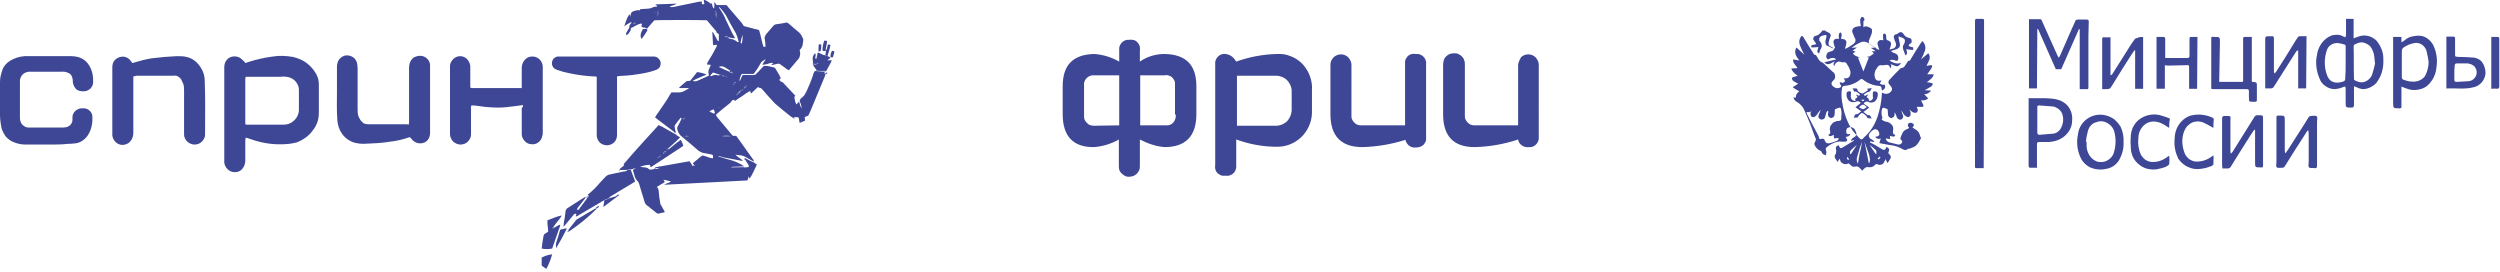 <?xml version="1.0" encoding="UTF-8"?> <!-- Generator: Adobe Illustrator 26.0.1, SVG Export Plug-In . SVG Version: 6.00 Build 0) --> <svg xmlns="http://www.w3.org/2000/svg" xmlns:xlink="http://www.w3.org/1999/xlink" id="Layer_1" x="0px" y="0px" viewBox="0 0 690 75" style="enable-background:new 0 0 690 75;" xml:space="preserve"> <style type="text/css"> .st0{fill:#3E4796;} .st1{fill-rule:evenodd;clip-rule:evenodd;fill:#3E4796;} </style> <g> <g> <path class="st0" d="M508.1,22.6c0.5,0.8,0.8-0.2,1.2-0.1l-0.4-0.9c0.8,0.1,1.4,0,1.7-0.8c0.2-0.5,0.2-1.1-0.1-1.7 c-0.1-0.4-0.3-0.7-0.5-1c-0.3-0.5-0.5-1.1-1.3-0.9c-0.4,0.1-0.8-0.3-1.2-0.2c-0.3,0-0.6,0.2-0.8,0.4c-0.2,0.2-0.3,0.5-0.4,0.8 c-0.5-0.5-0.1-0.8,0.1-1.3c-1,0.5-1.9,1.4-2.9,0.3l3.3-0.8c-0.6-0.6-1.2-0.5-2.3,0c-0.2-0.1-0.3-0.3-0.4-0.5 c-0.1-0.2-0.1-0.4,0-0.7c0-0.2,0.2-0.4,0.3-0.6c0.2-0.2,0.4-0.3,0.6-0.3c0.5-0.2,1.1-0.2,1.2-0.9c0,0,0.2-0.1,0.3-0.1 c-0.1-0.4-0.3-0.8-0.4-1.3c-0.2-0.8,0.1-1.3,1-1.3h0.5c-0.1-0.3-0.1-0.7-0.1-1c0-0.2,0.1-0.4,0.2-0.6c0.1,0,0.1-0.1,0.2-0.1 s0.2,0,0.2,0c0.1,0.2,0.2,0.4,0.2,0.6c0,0.4-0.1,0.7-0.2,1.1c0.6,0.1,1.4,0.1,1.5,0.9c0,0.6-0.2,1.3-0.4,1.9 c0.3-0.1,0.5-0.2,0.7-0.3c0.6-0.3,1.1-0.7,1.7-1.1c0.1-0.1,0.2-0.2,0.3-0.3c0.1-0.1,0.1-0.3,0.2-0.4c0-0.2,0-0.3,0-0.5 s-0.1-0.3-0.2-0.4c-0.2-0.5-0.4-1-0.6-1.5c-0.1-0.2-0.1-0.4-0.1-0.5c0-0.2,0.1-0.4,0.2-0.5c0.1-0.2,0.2-0.3,0.4-0.4 s0.3-0.2,0.5-0.2c0.4-0.1,0.8-0.2,1.3-0.2c-0.1-0.5-0.2-1.1-0.2-1.6c0-0.3,0.1-0.5,0.3-0.8c0.1-0.1,0.2-0.1,0.3-0.1s0.2,0,0.3,0.1 c0.2,0.2,0.3,0.4,0.3,0.7c0,0.1-0.2,0.2-0.3,0.4v1.6c0.8-0.5,1.4,0,1.9,0.2c0.6,0.2,0.6,1.1,0.3,1.8c-0.2,0.5-0.4,1-0.6,1.5 c-0.1,0.1-0.1,0.2-0.1,0.4c0,0.1,0,0.3,0,0.4s0.1,0.2,0.2,0.4c0.1,0.1,0.2,0.2,0.3,0.2c0.6,0.4,1.3,0.8,1.9,1.2 c0.2,0.1,0.4,0.1,0.5,0.2c-0.2-0.5-0.3-0.9-0.4-1.3c-0.1-0.2-0.1-0.4-0.1-0.6c0-0.2,0.1-0.4,0.2-0.5c0.1-0.1,0.3-0.3,0.5-0.3 c0.2-0.1,0.4-0.1,0.6,0h0.3c0-0.4-0.1-0.8-0.1-1.1c0-0.2,0-0.5,0.2-0.7c0-0.1,0.4,0,0.5,0.1c0.1,0.2,0.2,0.4,0.2,0.7 c0,0.2,0,0.4,0,0.6c0,0.1,0.1,0.2,0.1,0.2c0.1,0.1,0.1,0.1,0.2,0.2c1,0.3,1.2,0.8,0.9,1.7c-0.1,0.3-0.2,0.6-0.3,0.9 c0.3-0.1,0.7-0.2,1-0.3c0.2,0,0.3-0.1,0.4-0.2c0.1-0.1,0.2-0.2,0.3-0.4c0.1-0.1,0.1-0.3,0.1-0.5s0-0.3-0.1-0.5 c-0.2-0.5-0.4-1-0.5-1.4c0-0.1,0-0.2,0-0.3s0-0.2,0.1-0.3c0-0.1,0.1-0.2,0.2-0.2c0.1-0.1,0.2-0.1,0.3-0.1c0.3-0.1,0.6-0.3,0.9-0.5 c0-0.1,0.1-0.1,0.2-0.1c0.1,0,0.1,0,0.2,0c0.1,0,0.1,0,0.2,0c0.1,0,0.1,0.1,0.2,0.1c0.1,0.1,0.2,0.2,0.3,0.3 c0.2,0.3,0.4,0.6,0.7,0.8s0.6,0.3,1,0.4c0.2,0,0.3,0.1,0.4,0.2c0.1,0.1,0.2,0.3,0.2,0.4c0,0.2,0,0.3,0,0.5s-0.1,0.3-0.3,0.4 c-0.1,0.1-0.2,0.1-0.3,0.2c-0.1,0.2-0.2,0.3-0.2,0.5l0.5,0.2c0.2,0.1,0.6,0.1,0.7,0.2s0,0.5,0,0.7l-1.9-0.2 c0.2,0.6,0.5,1.3-0.2,1.7c-0.2-0.6-0.4-1.1-0.6-1.6c-0.1-0.3-0.1-0.5-0.1-0.8s0.1-0.5,0.3-0.7c0.4-0.8,0.4-1.5-0.5-1.8 c-0.4-0.1-0.7-0.2-1-0.4c0,0.5,0.1,0.9,0.2,1.4c0.4,1.3,0.2,1.9-1.1,2.3c-0.4,0.1-0.8,0.2-1.2,0.4c0.2,0.2,0.5,0.4,0.8,0.5 c1,0.3,1.3,0.8,1.2,1.7c-0.1,0.5-0.3,0.6-0.8,0.4c-0.2-0.1-0.5-0.2-0.8-0.2s-0.6,0.1-0.8,0.2c1,0.7,2.4,1.1,3.1,0.6 c0,0.3-0.2,0.5-0.4,0.7s-0.5,0.3-0.8,0.3c-0.5-0.2-1.1-0.4-1.6-0.6c0.1,0.2,0.2,0.4,0.2,0.6s-0.1,0.4-0.2,0.6c-0.2-0.5-0.4-1-1-1 s-1,0.2-1.5,0.1c-0.8-0.1-1.1,0.5-1.4,1c-0.3,0.3-0.4,0.8-0.5,1.2c-0.1,0.4,0,0.9,0.1,1.3c0.3,0.8,0.9,0.9,1.8,0.7l-0.5,0.9 c1,0.4,1,0.4,1.3,0.2c0.4,0.7,0.2,1.2-0.6,1.7c-0.1-0.2-0.2-0.4-0.2-0.6c0-0.5-0.2-0.6-0.7-0.7c-1.6-0.1-3.2-0.7-4.5-1.8 c-0.1,0-0.2-0.1-0.3-0.1s-0.2,0-0.3,0.1c-1.3,1.1-2.9,1.7-4.5,1.8c-0.2,0-0.3,0-0.4,0.2c-0.1,0.1-0.2,0.2-0.2,0.4 c-0.2,1.2-0.2,2.4,0,3.7c0.3,2,0.8,4,1.7,5.9c0.7,1.5,1.6,2.8,2.8,3.9c0.8,0.9,0.9,0.9,1.7,0c1.7-1.5,2.9-3.5,3.6-5.6 c0.7-2.1,1.1-4.3,1.2-6.4c0-0.1,0-0.2,0.1-0.2l0.5,0.2c1,0.4,2.3-0.4,2.2-1.4c-0.1-0.3-0.3-0.6-0.5-0.8c-0.6-0.6-0.7-1.1-0.1-1.7 c0.9-1,1.9-2,2.9-3l0.1-0.1c1.1,0,1.3-1,1.8-1.6c0.1-0.2,0.2-0.5,0.5-0.4c0.1,0,0.3-0.1,0.3-0.2c0.9-1.5,1.8-3,2.8-4.5 c0.1-0.1,0.2-0.3,0.3-0.4c0.2-0.5,0.4-0.3,0.6,0c0.3,0.4,0.4,0.8,0.5,1.2c0,0.4,0,0.9-0.2,1.3c-0.3,0.8-0.6,1.5-1,2.2l2-1.7 c0.2,0.2,0.3,0.5,0.4,0.9c0,0.3,0,0.6-0.1,0.9c-0.3,0.6-0.5,1.1-0.8,1.7l1-0.2c0.5-0.1,0.7,0.1,0.5,0.6c-0.3,0.5-0.6,1-1,1.5 l-0.3,0.4h1.8c-0.2,1.1-1.1,1.5-1.9,2.2c0.3,0,0.6,0.1,0.9,0.1c0.3,0.1,0.5,0.2,0.8,0.3c-0.1,0.2-0.2,0.5-0.4,0.7 c-0.5,0.3-1,0.6-1.5,0.9c-0.1,0.1-0.3,0.1-0.4,0.2L533,25c-0.2,0.3-0.5,0.5-0.8,0.7s-0.7,0.3-1.1,0.3l1.1,1.2 c-0.6,0.4-1.3,0.6-2,0.5c0.2,0.4,0.4,0.8,0.6,1.2c0.2,0.4,0.1,0.6-0.4,0.6H529c0,0.1,0.1,0.2,0.1,0.3c0.2,0.2,0.2,0.4,0.2,0.6 s-0.1,0.4-0.2,0.6c-0.2,0.1-0.4,0.2-0.7,0.1c-0.2,0-0.5-0.1-0.6-0.2c-0.4-0.3-0.8-0.6-1.2-1l0.1-0.1c0.1,0.2,0.3,0.4,0.4,0.7 c0.4,0.6,0.3,1.4-0.1,1.7c-0.4,0.3-1.2-0.1-1.6-0.7c-0.2-0.4-0.4-0.7-0.7-1c0.2,0.4,0.3,0.9,0.5,1.3c0.1,0.2,0.1,0.5,0,0.7 s-0.3,0.4-0.5,0.5c-0.3,0.1-0.5,0-0.7-0.1s-0.4-0.3-0.5-0.6c-0.1-0.4-0.3-0.9-0.6-1.3v0.7c0,0.2-0.1,0.5-0.3,0.6s-0.4,0.3-0.6,0.3 c-0.2,0-0.4-0.1-0.6-0.3c-0.2-0.2-0.3-0.4-0.3-0.6c0-0.5-0.1-1-0.1-1.5c-0.3-0.2-0.6-0.3-0.9-0.4s-0.5-0.1-0.6,0.2 c-0.2,0.4-0.2,0.9-0.2,1.3c0,0.5,0.1,0.9,0.3,1.3l-0.3,0.2c0.1,0.4,0.8,0.7,1.3,0.8c0.3,0,0.6,0.1,0.9,0.3 c0.3,0.2,0.5,0.4,0.7,0.6c0.3,0.4,0.4,0.9,0.3,1.4c-0.1,0.9-0.1,1,0.6,1.4c-0.2,0.5-0.5,0.5-1.5,0.2l0.1,0.9l-1.2-0.2 c0,0.3,0.1,0.5,0.3,0.7s0.4,0.4,0.7,0.4c0.8,0.2,1.6,0.4,2.4,0.6c0.2,0,0.4,0,0.6-0.1c0.2-0.1,0.3-0.2,0.4-0.4 c0.3-0.4,0-0.6-0.2-0.8c-0.2-0.3-0.2-0.3-0.2-0.5c0.4-0.9,0.6-2,1.7-2.4c0.3-0.1,0.6-0.2,0.7-0.5c-0.2-0.2-0.3-0.3-0.3-0.4 c-0.1-0.4,0-0.8,0.5-0.9c0.5-0.1,1,0.2,1.1,0.5s-0.1,0.4-0.2,0.6l-0.2,0.1c0.2,0.2,0.5,0.4,0.7,0.5c0.3,0.2,0.6,0.4,0.9,0.7 c0.2,0.3,0.4,0.6,0.5,1c0,0.1,0.1,0.3,0.1,0.4c0.3,0.3,0.2,0.5,0,0.8c-0.3,0.6-0.7,1.2-1.2,1.7c-0.5,0.4-1.1,0.6-1.7,0.8 c-0.2,0.1-0.5,0-0.7,0.2s-0.4,0.2-0.6,0.2c-0.2,0-0.5-0.1-0.6-0.2c-1.2-0.7-2.5-1.1-3.8-1.2c-0.9-0.2-1.8-0.3-2.7-0.5l0.4-1.3 c-0.2,0.1-0.5,0.2-0.8,0.1c-0.3-0.1-0.5-0.2-0.7-0.5c0.1-0.1,0.1-0.1,0.1-0.1c0.4,0,0.9-0.1,1-0.6c0-0.4-0.1-0.7-0.3-1 c-0.1-0.2-0.4-0.3-0.6-0.4c-0.2-0.1-0.5,0-0.7,0.1c-0.5,0.3-0.9,0.7-1.2,1.2c-0.1,0.1-0.1,0.3-0.1,0.4c0,0.1,0,0.3,0.1,0.4 c0.1,0.1,0.1,0.3,0.2,0.4c0.1,0.1,0.2,0.2,0.4,0.2c0.3,0.2,0.6,0.4,0.8,0.7l-0.1,0.1l-1-0.2l-0.1,0.3c0.4,0.2,0.8,0.4,1.2,0.6 c0.7,0.4,1.4,0.8,2,1.2s1.1,0.4,1.3-0.5c0.2,0,0.3,0.1,0.4,0.1c0.1,0.1,0.2,0.2,0.3,0.3s0.1,0.3,0.1,0.4c0,0.2-0.1,0.3-0.1,0.4 c0,0.1-0.1,0.1-0.1,0.2c0,0.1,0,0.1,0,0.2c0,0.1,0,0.1,0.1,0.2c0,0.1,0.1,0.1,0.1,0.1c0.6,0.6,0.6,1,0.1,1.7 c-0.2,0.2-0.3,0.5-0.5,0.8c-0.1-0.1-0.2-0.3-0.3-0.5s-0.2-0.3-0.3-0.6c-0.1,0.3-0.2,0.5-0.3,0.7s-0.2,0.4-0.3,0.5 s-0.3,0.3-0.5,0.3c-0.2,0.1-0.4,0.1-0.6,0.1c-0.2,0-0.4-0.1-0.6-0.2c-0.1,0-0.2,0-0.3,0s-0.2,0.1-0.2,0.1c-0.2,0.3-0.6,0.6-1,0.7 c-0.4,0.1-0.8,0.1-1.2,0c-0.2,0-0.4,0.1-0.6,0.2c-0.3,0.3-0.6,0.5-0.8,0.8c-0.4-0.4-0.8-0.9-1.2-1.1s-1,0.1-1.4,0 s-0.6-0.5-0.9-0.7c-0.1-0.1-0.3-0.2-0.4-0.2c-0.2,0.1-0.4,0.2-0.6,0.2s-0.4,0-0.7-0.1c-0.2-0.1-0.4-0.2-0.6-0.4s-0.3-0.4-0.3-0.6 c0-0.1-0.1-0.2-0.2-0.4l-0.5,0.9c-0.4-0.7-1.1-1.2-0.7-2c0.2-0.2,0.3-0.5,0.3-0.8s0-0.6-0.1-0.9c-0.1-0.4,0.2-0.8,0.8-0.9 c0.3,0.9,0.6,1,1.4,0.4c0.8-0.5,1.7-1,2.5-1.5c0.2-0.1,0.3-0.2,0.4-0.4l-0.9,0.3c0-0.5,0.4-0.8,0.8-1c1-0.6,0.7-1.3,0.3-2 c-0.1-0.2-0.2-0.4-0.4-0.5c-0.2-0.1-0.4-0.2-0.6-0.3c-0.2,0-0.4,0-0.6,0c-0.2,0.1-0.4,0.2-0.6,0.3c-0.2,0.3-0.3,0.8-0.2,1.2 c0,0.4,0.4,0.5,0.8,0.4h0.3c-0.2,0.6-0.7,0.7-1.3,0.8c0.1,0.2,0.2,0.3,0.3,0.5c0.1,0.2,0.2,0.4,0.1,0.5s-0.1,0.1-0.2,0.2 c-0.1,0-0.2,0.1-0.3,0.1c-0.3,0-0.7,0-1,0c-0.6-0.1-1.2,0-1.8,0.2c-0.6,0.2-1.1,0.5-1.6,0.8c-0.1,0.1-0.2,0.1-0.3,0.2 c-0.8,0.6-0.8,0.6-0.5,1.6c0,0.1,0,0.1,0,0.2c-0.1,0.3-0.1,0.6-0.2,0.8c-0.3-0.1-0.5-0.3-0.8-0.4c-0.2-0.2-0.3-0.5-0.4-0.7 c-0.1-0.1-0.2-0.2-0.3-0.2c-0.7-0.3-1.3-0.9-1.6-1.7c0-0.1,0-0.3,0-0.4c0-0.1,0.1-0.3,0.2-0.4c0.1-0.2,0.2-0.4,0.2-0.6 c0-0.2-0.1-0.4-0.2-0.6c-0.2-0.4-0.3-0.8-0.5-1.3c-0.3-0.7-0.5-1.5-0.8-2.2c-0.5-1.3-1.1-2.6-1.7-4c-0.4-1-1.2-1.8-2.1-2.3 c-0.2-0.1-0.4-0.3-0.6-0.5c-0.1-0.2-0.2-0.5-0.3-0.7h0.7c-0.1-0.8,0.4-1.3,0.9-1.7l-1.7-1V24l1.4-0.9c-0.4-0.2-0.6-0.3-0.9-0.5 c-0.5-0.2-0.9-0.6-0.8-1.1c0-0.2,0.8-0.3,1.2-0.5c0.1,0,0.3,0,0.4,0c-0.7-0.6-1.5-1.1-1.8-2.1l1.7-0.1c-0.4-0.8-1.3-1.3-1.2-2.4 l1.7,0.3c-0.8-1.1-1.6-2.1-0.8-3.6l2.2,2c-0.4-0.8-0.8-1.5-1.1-2.3c-0.2-0.4-0.3-0.9-0.3-1.3c0-0.5,0.2-0.9,0.4-1.3 c0.3-0.4,0.4-0.4,0.7,0c1,1.6,1.9,3.2,2.9,4.7c0.1,0.2,0.3,0.3,0.6,0.3c0.6,0.8,0.8,1.8,1.9,2.1c0.9,0.8,1.8,1.7,2.7,2.5 c0.2,0.1,0.4,0.3,0.5,0.5s0.2,0.5,0.2,0.7s0,0.5-0.1,0.7s-0.3,0.4-0.5,0.6c-0.1,0.1-0.2,0.2-0.3,0.4c-0.1,0.1-0.1,0.3-0.1,0.4 s0.1,0.3,0.1,0.4c0.1,0.1,0.2,0.2,0.3,0.3c0.2,0.2,0.5,0.4,0.9,0.5c0.3,0.1,0.7,0,1-0.1c0.4-0.2,0.5-0.5,0.2-0.8 c-0.2-0.2-0.3-0.5-0.3-0.8C507.8,23.1,507.9,22.8,508.1,22.6L508.1,22.6z M498.6,30.9c0,0.2,0.1,0.4,0.1,0.5c1,2,2.1,4,3.2,6.1 c0,0.1,0.1,0.2,0.1,0.3c0,0.6,0.4,0.7,0.8,0.5c0.4-0.1,0.6,0,0.8,0.4c0.3,0.8,0.7,1,1.5,0.8c0.7-0.2,1.4-0.4,2-0.7 c0.2-0.1,0.3-0.4,0.4-0.6l-0.1-0.1l-1.2,0.1l-0.1-1c-0.8,0.5-1.2,0.5-1.5,0c0.6-0.2,0.6-0.6,0.5-1.2c-0.1-0.2-0.1-0.5,0-0.8 c0-0.3,0.1-0.5,0.3-0.7c0.1-0.2,0.3-0.4,0.5-0.6c0.2-0.2,0.4-0.3,0.7-0.3c0.1-0.1,0.2-0.1,0.3-0.2c0.3,0,0.7,0,1-0.1 c0.1,0,0.3-0.3,0.3-0.5s0-0.5,0-0.7c0.1-0.5,0.1-1.1,0-1.6c-0.2-0.9-0.2-0.9-1.1-0.6c0,0-0.1,0-0.2,0.1c-0.5,0-0.5,0.3-0.5,0.6 c0,0.4,0,0.8-0.1,1.3c-0.1,0.2-0.2,0.4-0.4,0.5c-0.2,0.1-0.4,0.2-0.6,0.2c-0.2-0.1-0.4-0.2-0.6-0.4c-0.1-0.2-0.2-0.4-0.2-0.6 c0.1-0.4,0.1-0.7,0.1-1h-0.2c-0.1,0.1-0.2,0.3-0.3,0.4c-0.1,0.5-0.3,0.9-0.4,1.4c0,0.1-0.1,0.2-0.2,0.3s-0.2,0.2-0.3,0.2 c-0.1,0-0.2,0.1-0.4,0.1c-0.1,0-0.3,0-0.4-0.1s-0.2-0.1-0.3-0.2c-0.1-0.1-0.1-0.2-0.2-0.3c0-0.1,0-0.3,0-0.4 c0-0.1,0.1-0.3,0.1-0.4c0.2-0.4,0.4-0.8,0.5-1.3c-0.4,0.4-0.7,0.9-1,1.3c-0.1,0.2-0.3,0.4-0.6,0.6s-0.5,0.1-0.8,0.1 c-0.1-0.1-0.2-0.3-0.3-0.4c-0.1-0.2-0.1-0.3-0.1-0.5s0-0.3,0.1-0.5s0.2-0.3,0.3-0.4c0.2-0.3,0.4-0.6,0.6-1 C500.4,30,500,31.3,498.6,30.9L498.6,30.9z M511.4,14.8c0.5,0.6,1.2,0.9,2,1l-0.6,0.1l1.5,3.8l1.5-3.8l-0.6-0.2 c0.4,0,0.8-0.1,1.1-0.3s0.6-0.4,0.9-0.7l-0.6-0.5l1.1-0.1l-1.2-0.8v-0.1h1.3c-0.7-0.4-1.5-0.8-2.1-1.3c-0.3-0.2-0.7-0.3-1.1-0.4 c-0.4,0-0.8,0-1.1,0.2c-0.9,0.4-1.7,0.9-2.5,1.5l1.4-0.1v0.1l-1.1,0.8l0.8,0.2L511.4,14.8z M514.6,39.1L514.6,39.1l1.2,6 c0.5-0.6,0.3-1.5,0-2.6C515.5,41.6,515,40.2,514.6,39.1L514.6,39.1z M513.9,39.1c-0.3,1-0.7,1.9-0.9,2.8c-0.2,0.6-0.4,1.2-0.5,1.8 c-0.1,0.2,0,0.5,0,0.8c0.1,0.2,0.2,0.5,0.3,0.7c0.1-1,0.3-2,0.5-3C513.6,41.2,513.8,40.2,513.9,39.1L513.9,39.1z M512.5,40 L512.5,40c-0.5,0.4-1.1,0.9-1.6,1.4c-0.1,0.1-0.2,0.2-0.2,0.3c-0.1,0.1-0.1,0.2-0.1,0.3s0,0.2,0,0.3s0.1,0.2,0.2,0.3L512.5,40z M516,40L516,40l1.7,2.5l0.2-0.1c0-0.3,0-0.7-0.1-0.9C517.3,41,516.7,40.5,516,40L516,40z M519,43.5l-0.2-0.3l-0.6,0.6 c0.1,0.1,0.2,0.2,0.3,0.2C518.7,43.9,518.8,43.7,519,43.5L519,43.5z M509.9,43.3c-0.3,0.5-0.1,0.7,0.2,0.8c0.1,0,0.2-0.1,0.3-0.1 L509.9,43.3z"></path> <path class="st0" d="M647.3,5.2h2.3v5.4c0.5-0.2,0.9-0.4,1.3-0.5c0.8-0.3,1.7-0.4,2.6-0.2c0.9,0.2,1.6,0.6,2.3,1.2 c1.3,1.5,2.1,3.4,2,5.4c0.1,2.1-0.4,4.2-1.6,5.9c-0.4,0.7-1,1.2-1.8,1.6c-0.7,0.4-1.5,0.6-2.3,0.6c-0.6-0.1-1.1-0.2-1.6-0.5 c-0.3-0.1-0.5-0.2-0.8-0.3c0,0.3,0,0.5,0,0.7c0,1.5,0,3,0,4.5c0,0.5-0.2,0.7-0.7,0.7c-1.6,0-1.6,0-1.6-1.6c0-1.2,0-2.3,0-3.5 c0-0.8-0.1-0.8-0.9-0.5c-0.6,0.3-1.3,0.4-2,0.5c-0.9,0-1.8-0.2-2.6-0.8c-0.8-0.5-1.4-1.2-1.7-2.1c-0.9-2.1-1.2-4.4-0.7-6.6 c0.2-1.5,0.9-2.9,2-4c0.6-0.6,1.3-1,2-1.3c0.8-0.2,1.6-0.3,2.4-0.1c0.3,0.1,0.6,0.2,0.9,0.4l0.5,0.2c0.1-0.2,0.1-0.3,0.2-0.5 c0-1.2,0-2.4,0-3.5V5.2H647.3z M655.5,17.6c-0.1-0.9-0.1-1.4-0.2-2c-0.1-1-0.5-2-1.1-2.8c-0.5-0.5-1.1-0.8-1.7-1s-1.4-0.1-2,0.2 c-0.4,0.2-0.9,0.2-0.9,0.9c0.1,2.9,0,5.8,0.1,8.7c0,0.2,0,0.4,0.1,0.5c0.5,0.3,1.1,0.5,1.6,0.6c0.7,0.1,1.4-0.1,2-0.5 s1.1-1,1.3-1.6C655,19.6,655.3,18.6,655.5,17.6L655.5,17.6z M647.4,17.3c0-1.5,0-3.1,0-4.6c0-0.1-0.1-0.4-0.3-0.4 c-0.6-0.2-1.1-0.3-1.7-0.4c-0.7-0.1-1.5,0.1-2.1,0.5s-1,1-1.2,1.8c-0.7,2.3-0.6,4.7,0.3,6.9c0.2,0.4,0.4,0.7,0.7,1 s0.7,0.5,1.1,0.6c0.7,0.2,1.5,0.1,2.2-0.1c0.8-0.2,0.9-0.4,0.9-1.2C647.4,20,647.4,18.6,647.4,17.3L647.4,17.3z"></path> <path class="st0" d="M562.2,24.4H560V5.3c1.1,0,2.1,0,3.2,0c0.1,0,0.3,0.2,0.3,0.3c0.9,1.9,1.7,3.9,2.6,5.8c0.6,1.3,1.2,2.6,1.8,4 c0.1,0.1,0.1,0.3,0.3,0.5c0.2-0.2,0.3-0.4,0.4-0.6c0.8-1.9,1.7-3.8,2.5-5.7c0.6-1.3,1.1-2.6,1.7-3.8c0-0.1,0.1-0.3,0.3-0.3 c0.1-0.1,0.3-0.1,0.4-0.1c0.8,0,1.6,0,2.4,0c0.4,0,0.6,0.1,0.6,0.6c0,1.3-0.1,2.7-0.1,4c0,3.1,0,6.1,0,9.2c0,1.6,0,3.3,0,4.9 c0,0.4-0.1,0.6-0.5,0.5c-0.6,0-1.2,0-1.9,0V8.1L573.8,8l-4.9,11.1h-1.5L562.5,8h-0.2L562.2,24.4z"></path> <path class="st0" d="M660.5,10.2h2.3v1.5c0.4-0.3,0.7-0.4,0.9-0.6c0.7-0.6,1.5-1,2.4-1.1c0.9-0.2,1.8-0.2,2.6,0 c0.6,0.2,1.2,0.5,1.6,0.9c0.5,0.4,0.9,0.9,1.2,1.4c0.9,1.8,1.3,3.9,1,6c-0.1,1.4-0.5,2.8-1.3,3.9c-0.7,1.1-1.6,1.9-2.8,2.3 s-2.5,0.5-3.7,0.1c-0.6-0.2-1.2-0.4-1.9-0.7v1.4c0,1.4,0,2.8,0,4.1c0,0.4-0.1,0.5-0.5,0.5c-1.8,0-1.8,0-1.8-1.7V10.2z M670.3,17.1 c-0.1-0.9-0.3-1.8-0.5-2.7c-0.1-0.4-0.2-0.8-0.4-1.1s-0.5-0.6-0.8-0.9c-0.3-0.2-0.7-0.4-1.1-0.5c-0.4-0.1-0.8-0.1-1.2,0 c-1.1,0.2-2,0.6-2.9,1.2c-0.2,0.1-0.3,0.3-0.4,0.5c-0.1,0.2-0.1,0.4-0.1,0.6c0,2.3,0,4.7,0,7c0,0.2,0,0.4,0.1,0.5 c0.1,0.2,0.3,0.3,0.4,0.3c1.2,0.5,2.5,0.7,3.8,0.4c0.8-0.2,1.6-0.7,2.1-1.4C669.9,19.9,670.3,18.5,670.3,17.1L670.3,17.1z"></path> <path class="st0" d="M547.5,46.4c-0.7,0-1.4,0-2,0c-0.5,0-0.4-0.3-0.4-0.6c0-2.5,0-5.1,0-7.6V16.7c0-3.6,0-7.2,0-10.8 c0-0.5,0.1-0.8,0.7-0.7c0.4,0,0.8,0,1.3,0c0.3,0,0.5,0.1,0.5,0.4c0,2.7,0,5.4,0,8.1c0,1.3,0,2.5,0,3.8c0,2.3,0,4.7,0,7L547.5,46.4 L547.5,46.4z"></path> <path class="st0" d="M562.2,46.3c-0.7,0-1.4,0-2,0c-0.1,0-0.3-0.3-0.3-0.4c0-0.6,0-1.3,0-2c0-5.4,0-10.8,0-16.2c0-0.2,0-0.3,0-0.6 h1.6c1,0,1.9,0,2.9,0c2.3,0.1,4.5,0.2,6.2,2c0.5,0.6,0.9,1.3,1.1,2c0.2,0.7,0.3,1.5,0.2,2.3c0,0.9-0.3,1.9-0.8,2.7s-1.2,1.5-2,2 c-1.1,0.7-2.3,1-3.6,1.1c-0.9,0-1.8,0-2.7,0c-0.5,0-0.6,0.2-0.6,0.6c0,2.1,0,4.1,0,6.2C562.3,46.1,562.3,46.2,562.2,46.3z M562.3,33.2c0,1.1,0,2.2,0,3.4c0,0.4,0.2,0.6,0.6,0.6c1.2-0.1,2.4-0.2,3.6-0.3c0.5,0,1-0.2,1.4-0.5s0.8-0.7,1-1.2 c0.5-1,0.7-2.2,0.4-3.3c-0.1-0.6-0.4-1.1-0.9-1.6c-0.4-0.4-1-0.7-1.6-0.9c-1.3-0.1-2.7-0.2-4-0.3c-0.4,0-0.6,0.2-0.5,0.6 C562.3,31,562.3,32.1,562.3,33.2L562.3,33.2z"></path> <path class="st0" d="M612.5,22.6h0.8c1.6,0,3.3,0,4.9,0c1,0,0.9,0.2,0.9-1c0-3,0-6,0-9c0-0.6,0-1.2,0-1.9c0-0.4,0.1-0.5,0.5-0.5 c0.6,0,1.2,0,1.9,0v12.3c0.1,0.1,0.1,0.1,0.2,0.1c1.2,0.1,1.2,0.1,1.2,1.3s0,2.4,0,3.6c0,0.5-0.1,0.6-0.6,0.6 c-1.9,0-1.5,0-1.6-1.5c0-0.5,0-1,0-1.4s-0.1-0.6-0.6-0.6c-3,0-6,0-9,0c-0.9,0-0.8,0-0.8-0.8V11c0-0.9,0-0.9,0.9-0.8 c1.5,0,1.5,0,1.5,1.5L612.5,22.6L612.5,22.6z"></path> <path class="st0" d="M637.1,35.9c-0.1,0.1-0.3,0.3-0.4,0.4c-2.1,3.2-4.1,6.4-6.1,9.6c-0.1,0.1-0.2,0.3-0.3,0.3 c-0.1,0.1-0.3,0.1-0.5,0.1c-0.5,0-1.2,0.1-1.4-0.1c-0.3-0.3-0.1-0.9-0.1-1.4c0-4,0-8.1,0-12.1c0-0.8,0-0.8,0.8-0.8 c1.5,0,1.5,0,1.5,1.5v7.9c0,0.3,0,0.6,0.1,0.9l0.1,0.1c0.2-0.3,0.5-0.7,0.7-1l4.8-7.5c0.3-0.5,0.6-1,0.9-1.5 c0.2-0.2,0.4-0.3,0.6-0.3c0.5,0,1.3-0.2,1.6,0.1s0.1,1,0.1,1.5c0,4,0,8,0,12.1c0,0.5-0.1,0.8-0.7,0.7c-0.6-0.1-1.2,0.1-1.5-0.2 s-0.1-0.9-0.1-1.4c0-2.4,0-4.8,0-7.3C637.2,37,637.2,36.5,637.1,35.9L637.1,35.9z"></path> <path class="st0" d="M636.5,24.4h-2.2V14l-0.2-0.1c-0.2,0.1-0.3,0.3-0.4,0.4c-2,3.2-4.1,6.4-6.1,9.6c-0.1,0.2-0.2,0.3-0.4,0.4 s-0.4,0.1-0.5,0.1c-0.5,0-1,0-1.5,0c0-0.3,0-0.5,0-0.7c0-4.3,0-8.7,0-13c0-0.5,0.2-0.7,0.7-0.7c0.3,0,0.5,0,0.8,0 c0.9,0,0.9,0,0.9,0.9c0,3,0,5.9,0,8.8c0,0.2,0.1,0.4,0.2,0.6c0.2-0.3,0.5-0.5,0.6-0.8c1.6-2.5,3.2-5,4.7-7.5 c0.3-0.6,0.7-1.1,1.1-1.7c0.1-0.1,0.1-0.2,0.2-0.2c0.1-0.1,0.2-0.1,0.3-0.1c0.6,0,1.2,0,1.9,0L636.5,24.4z"></path> <path class="st0" d="M591.5,10.2v14.3h-2.2V13.9h-0.2c-0.3,0.4-0.6,0.9-0.9,1.3c-1.8,2.8-3.5,5.5-5.2,8.3c-0.7,1.1-0.7,1.1-2,1.1 h-0.8c0-0.2,0-0.4,0-0.6c0-4.4,0-8.7,0-13.1c0-0.5,0.1-0.7,0.6-0.6c0.5,0,1.1,0,1.7,0v10.5c0.2-0.1,0.3-0.2,0.4-0.2 c1.3-2,2.5-4,3.8-6c0.8-1.3,1.6-2.6,2.5-3.8c0.1-0.1,0.2-0.2,0.3-0.2c0.1-0.1,0.2-0.1,0.4-0.1C590.3,10.2,590.8,10.2,591.5,10.2z"></path> <path class="st0" d="M622.1,35.9c-0.3,0.5-0.7,1-1,1.5c-1.8,2.8-3.6,5.7-5.4,8.6c-0.1,0.2-0.2,0.3-0.4,0.4 c-0.2,0.1-0.4,0.1-0.5,0.1c-0.5,0-0.9,0-1.4,0c0-0.3-0.1-0.6-0.1-0.9c0-4.1,0-8.2,0-12.3c0-1.3,0-1.3,1.3-1.3c1.1,0,1.1,0.1,1,1.1 c0,2.2,0,4.5,0,6.7v2c0,0.2,0,0.3,0.1,0.6c0.2-0.2,0.4-0.3,0.5-0.5c2-3.2,4-6.4,6-9.6c0.1-0.2,0.2-0.3,0.4-0.4s0.4-0.1,0.5-0.1 h0.2c1.4,0,1.3,0,1.3,1.4c0,1.9,0,3.9,0,5.8c0,2.3,0,4.5,0,6.7c0,0.4-0.1,0.6-0.5,0.5h-0.2c-1.5,0-1.5,0-1.5-1.5c0-2.3,0-4.6,0-7 v-1.9L622.1,35.9z"></path> <path class="st0" d="M586.1,39.2c0.1,1.8-0.4,3.6-1.3,5.1c-0.7,1.1-1.8,1.9-3,2.2c-1.4,0.4-3,0.4-4.4-0.1 c-1.2-0.4-2.1-1.2-2.8-2.2c-1.2-2.1-1.6-4.6-1.1-7c0.1-0.8,0.3-1.6,0.7-2.3s0.9-1.4,1.6-1.9c0.7-0.6,1.6-1,2.5-1.2s1.8-0.2,2.7,0 s1.8,0.6,2.5,1.1c0.7,0.6,1.3,1.3,1.8,2.1C585.9,36.3,586.2,37.8,586.1,39.2z M575.7,39.1h0.2c0,0.4,0,0.8,0,1.2 c0,0.9,0.3,1.8,0.8,2.6s1.3,1.4,2.1,1.7c0.9,0.2,1.8,0.2,2.6-0.2s1.5-1,1.9-1.9c0.7-2,0.8-4.3,0.2-6.3c-0.2-0.6-0.5-1.1-0.9-1.5 c-0.5-0.5-1.1-0.9-1.8-1.1c-0.7-0.2-1.4-0.2-2.1,0.1c-0.6,0.1-1.1,0.4-1.5,0.8c-0.4,0.4-0.7,0.9-0.9,1.5 C576,37.1,575.8,38.1,575.7,39.1L575.7,39.1z"></path> <path class="st0" d="M606.4,24.5h-2.2c0-0.2,0-0.4,0-0.6c0-1.6,0-3.3,0-5c0-0.9,0-1-0.9-0.9l-4.7,0.1c-0.3,0-0.7,0-1.1-0.1v6.5 h-2.3V10.2c0.7,0,1.4,0,2.1,0c0.1,0,0.3,0.3,0.3,0.5c0,1.5,0,3.1,0,4.6c0,0.2,0,0.4,0,0.7h1.3c1.6,0,3.2,0,4.8,0 c0.4,0,0.6-0.1,0.6-0.6c0-1.5,0-3.1,0-4.6c0-0.5,0.1-0.7,0.6-0.6c0.5,0,1.1,0,1.6,0L606.4,24.5z"></path> <path class="st0" d="M675.2,24.4V10.1c0.6,0,1.3,0,1.9,0c0.4,0,0.5,0.2,0.5,0.5c0,1.4,0,2.8,0,4.3c0,0.8,0,0.7,0.8,0.8 c1.5,0,3,0.1,4.4,0.2c0.6,0.1,1.1,0.3,1.6,0.6c0.5,0.4,0.8,0.8,1.1,1.4c0.3,0.7,0.5,1.5,0.5,2.2c0,0.8-0.3,1.5-0.7,2.2 c-0.6,0.9-1.6,1.6-2.7,1.8c-2.4,0.6-4.7,0.2-7.1,0.3C675.2,24.5,675.2,24.4,675.2,24.4z M677.4,20.1c0,0.6,0,1.3,0,1.9 c0,0.4,0.1,0.6,0.6,0.6c1.2-0.1,2.3-0.1,3.5-0.2c0.4-0.1,0.8-0.2,1.1-0.5c0.4-0.3,0.7-0.7,0.9-1.3c0.1-0.5,0.1-1-0.1-1.5 c-0.2-0.5-0.5-0.9-0.9-1.1c-0.4-0.3-0.9-0.4-1.4-0.5c-1,0-2,0-3,0c-0.4,0-0.6,0.2-0.6,0.6C677.4,18.8,677.4,19.5,677.4,20.1z"></path> <path class="st0" d="M598.7,35.3c-0.6-0.4-1.1-0.7-1.6-1c-1.8-1-3.8-1.1-5.3,0.2c-1,0.9-1.6,2.2-1.6,3.5c-0.2,1.5,0,3.1,0.6,4.5 c0.3,0.6,0.7,1.1,1.2,1.5s1.1,0.6,1.8,0.7c1.6,0.1,3.1-0.4,4.4-1.4c0.1-0.1,0.3-0.2,0.5-0.3c0.1,0.8,0.1,1.5,0,2.3 c-0.1,0.3-0.7,0.6-1.1,0.8c-0.6,0.2-1.2,0.4-1.8,0.5c-1,0.3-2.1,0.2-3.1,0s-1.9-0.8-2.7-1.5c-0.6-0.6-1.1-1.2-1.4-2 c-0.3-0.7-0.5-1.5-0.5-2.4c-0.1-1.1-0.1-2.2,0-3.3s0.4-2.1,1-3s1.4-1.6,2.4-2.1c1.5-0.7,3.1-0.9,4.7-0.5c0.8,0.2,1.6,0.5,2.4,0.8 c0.1,0,0.1,0.1,0.2,0.1c0,0.1,0.1,0.1,0.1,0.2C598.7,33.7,598.7,34.4,598.7,35.3z"></path> <path class="st0" d="M610.9,35.3c-0.9-0.5-1.6-0.9-2.4-1.3c-0.5-0.3-1.1-0.4-1.7-0.5c-0.6,0-1.2,0.1-1.7,0.3s-1,0.6-1.4,1 s-0.7,1-0.9,1.5c-0.7,1.9-0.6,3.9,0.1,5.8c0.2,0.7,0.7,1.3,1.3,1.8c0.6,0.4,1.3,0.7,2,0.7c0.8,0,1.6-0.1,2.4-0.4 c0.8-0.3,1.5-0.7,2.1-1.2c0.1,0,0.2-0.1,0.2-0.1c0.1,0.8,0,1.6,0,2.4c0,0.3-0.6,0.6-1,0.7c-0.8,0.3-1.6,0.5-2.5,0.6 c-1.2,0.2-2.4,0-3.5-0.5s-2-1.3-2.7-2.3c-0.8-1.7-1.2-3.5-1-5.4c0-1.8,0.6-3.5,1.8-4.8c0.8-0.9,1.9-1.6,3.1-1.8 c1.9-0.4,3.9-0.1,5.6,0.7c0.1,0,0.2,0.1,0.2,0.2c0.1,0.1,0.1,0.2,0.1,0.3C610.9,33.8,610.9,34.5,610.9,35.3z"></path> <path class="st0" d="M687.6,24.5V10.2c0.7,0,1.3,0,1.9,0c0.1,0,0.3,0.2,0.3,0.4c0,0.3,0,0.5,0,0.8c0,4.1,0,8.3,0,12.4 c0,0.5-0.1,0.7-0.7,0.7C688.7,24.4,688.2,24.5,687.6,24.5z"></path> <path class="st0" d="M512.8,32.4l-1.2,0.1c0.3-0.3,0.1-1,0.9-1c0.4,0,0.8-0.5,1.2-0.8l-1.6-1.1l1.5-1.2c-0.4-0.3-0.6-0.6-1.2-0.4 c-0.3,0.2-0.7,0.2-1.1,0.2s-0.7-0.2-1-0.4c-0.3-0.3-0.5-0.7-0.6-1.1s-0.1-0.8,0-1.2c0-0.1,0.4-0.3,0.7-0.3 c0.3-0.1,0.3,0.1,0.5,0.2c0,0.8-0.4,1.7,0.5,2.3c0.3,0.1,0.5,0.2,0.8,0.2c-0.5-0.8,0.3-0.8,0.5-1.1l-0.4-0.6l0.1-0.1 c0.2,0.1,0.4,0.2,0.6,0.3c0.1,0,0.2,0,0.3-0.1c0,0,0-0.2,0-0.3c-0.5-0.3-0.8-0.9-1.5-0.7l-0.5-0.9c0.4,0,0.7,0,1,0 c0.1,0,0.3,0.1,0.3,0.2c0.1,0.8,0.8,1,1.3,1.2c0.3,0.1,0.8-0.4,1.2-0.6s0.6-0.3,0.2-0.7l1.3-0.2c-0.3,0.5-0.3,1-1,1.1 c-0.4,0-0.8,0.5-1.2,0.7c0.4,0.9,0.8-0.3,1.2,0.1c-0.5,0.4-0.5,0.7,0.1,1c0.1,0,0.1,0.4,0.1,0.6c0.1,0,0.3,0,0.4,0 c0.1,0,0.3-0.1,0.4-0.2c0.1-0.1,0.2-0.2,0.3-0.4c0.1-0.1,0.1-0.3,0-0.4c0-0.3,0-0.7,0-1c0-0.4,0.1-0.6,0.5-0.6 c0.3,0,0.7,0.2,0.8,0.4c0.1,0.5,0.1,0.9-0.1,1.4c-0.1,0.4-0.4,0.8-0.8,1.1c-0.3,0.1-0.5,0.2-0.8,0.2s-0.6,0-0.9-0.2 c-0.2-0.1-0.5-0.1-0.7,0s-0.4,0.2-0.5,0.5l1.5,1.1l-1.6,1.2c0.6,0.3,0.9,1,1.7,0.9c0.1,0,0.4,0.5,0.6,0.9l-1.2-0.1 c0-0.5-1.1-1.4-1.5-1.4C513.8,31.1,512.8,31.9,512.8,32.4z M513.1,29.6c1.1,0.7,1.1,0.7,2.1,0C514.5,28.7,514,28.6,513.1,29.6 L513.1,29.6z M514.6,27.5h-0.9C514,28,514.3,28.1,514.6,27.5L514.6,27.5z"></path> <path class="st0" d="M506,13.4c-0.7-0.3-1.3-0.6-1.9-0.9c-0.2-0.2-0.3-0.7-0.3-1.1c0.1-0.4,0.2-0.9,0.3-1.3 c0.1-0.4-0.1-0.5-0.5-0.4c-0.1,0-0.3,0.1-0.4,0.1c-0.2,0-0.4,0.1-0.6,0.2c-0.2,0.1-0.3,0.3-0.4,0.4c-0.1,0.2-0.1,0.4-0.1,0.6 c0,0.2,0.1,0.4,0.3,0.5c0.2,0.3,0.4,0.7,0.4,1.1c0,0.4-0.1,0.8-0.4,1.1c-0.1,0.3-0.2,0.7-0.3,1c-0.3,0-0.6-0.3-0.5-0.7 c0.1-0.3,0.2-0.7,0.3-1l-1.9,0.1c-0.3-0.6-0.2-0.6,1.3-0.9c-0.1-0.3-0.3-0.5-0.5-0.8c-0.1-0.1-0.2-0.3-0.3-0.4 c-0.1-0.2-0.1-0.3,0-0.5c0-0.2,0.1-0.3,0.2-0.4c0.1-0.1,0.3-0.2,0.4-0.2c0.3-0.1,0.7-0.2,0.9-0.4c0.3-0.2,0.5-0.5,0.7-0.7 c0.1-0.1,0.1-0.2,0.2-0.3s0.2-0.1,0.3-0.1c0.1,0,0.2,0,0.4,0c0.1,0,0.2,0.1,0.3,0.2c0.3,0.1,0.5,0.3,0.8,0.4 c0.1,0,0.2,0.1,0.3,0.2c0.1,0.1,0.2,0.2,0.2,0.3s0.1,0.2,0.1,0.3s0,0.2-0.1,0.3c-0.2,0.5-0.4,1.1-0.5,1.6c-0.1,0.7,0.1,1,0.7,1.2 c0.2,0.1,0.4,0.2,0.5,0.3L506,13.4z"></path> <path class="st1" d="M311.8,11c-0.7-0.1-1.4,0.1-1.9,0.5s-0.9,1-1,1.7c0,0.3,0,0.5,0,0.8v3c-2.1-1.2-4.4-1.9-6.8-2.1 c-5.9,0.1-8.8,3-8.8,8.9v7.7c0,6.1,2.9,9.2,8.7,9.1c2.4-0.2,4.7-0.9,6.8-2.1v7.1c0,0.4,0,0.8,0.1,1.2s0.3,0.7,0.6,1 c0.3,0.3,0.6,0.5,0.9,0.7c0.4,0.2,0.7,0.3,1.1,0.3s0.8-0.1,1.2-0.2c0.4-0.1,0.7-0.4,1-0.6c0.3-0.3,0.5-0.6,0.7-1s0.2-0.8,0.2-1.2 v-7.3c2.1,1.1,4.4,1.9,6.8,2.1c5.8,0,8.8-3,8.8-9.1v-7.7c0-5.9-2.9-8.8-8.8-8.9c-2.4,0-4.8,0.7-6.8,2.1v-3.1c0.1-0.3,0-0.7,0-1 c-0.1-0.3-0.2-0.6-0.4-0.9c-0.2-0.3-0.5-0.5-0.7-0.7c-0.3-0.2-0.6-0.3-1-0.3C312.3,10.9,312.1,10.9,311.8,11L311.8,11z M302.1,34.7c-0.3,0-0.7,0-1-0.1s-0.7-0.2-0.9-0.5c-0.3-0.2-0.5-0.5-0.7-0.8s-0.3-0.6-0.3-1c0-0.2,0-0.5,0-0.7v-7.9 c-0.1-0.7,0.1-1.4,0.5-1.9s1-0.9,1.7-1c0.2,0,0.5,0,0.7,0h6.8v13.8L302.1,34.7L302.1,34.7z M324.5,31.6c0.1,0.7-0.1,1.4-0.5,2 s-1,0.9-1.7,1c-0.3,0-0.5,0-0.8,0h-6.8V20.8h6.7c0.3-0.1,0.7-0.1,1,0s0.7,0.2,0.9,0.4c0.3,0.2,0.5,0.5,0.7,0.8s0.3,0.6,0.3,1 c0,0.2,0,0.5,0,0.7v7.9H324.5z M352.4,14.9c-3.8,0.1-7.6,0.8-11.2,2.1c-0.3-0.5-0.7-1-1.2-1.4s-1.1-0.6-1.7-0.7 c-0.7-0.1-1.4,0.1-1.9,0.5s-0.9,1-1,1.7c0,0.2,0,0.5,0,0.7v27.8c-0.1,0.3,0,0.7,0,1c0.1,0.3,0.2,0.7,0.4,0.9 c0.2,0.3,0.5,0.5,0.8,0.7s0.6,0.3,1,0.3c0.2,0,0.5,0,0.7,0c0.7,0.1,1.4-0.1,1.9-0.5c0.6-0.4,0.9-1.1,1-1.8c0-0.2,0-0.5,0-0.7v-7 c3.6,1.3,7.3,2,11.1,2c2.5,0.1,5-0.9,6.8-2.6c1.8-1.7,2.9-4.1,3-6.6c0-0.3,0-0.6,0-0.9v-5.6c0.1-1.2-0.1-2.4-0.5-3.6 s-1-2.2-1.8-3.2c-0.8-0.9-1.8-1.7-2.9-2.2c-1.1-0.5-2.3-0.9-3.5-0.9C353.2,14.9,352.8,14.9,352.4,14.9L352.4,14.9z M356.5,30.6 c-0.1,1-0.5,2-1.2,2.8c-0.7,0.7-1.7,1.2-2.8,1.3h-11.1V20.9h11.1c1,0.1,2,0.5,2.7,1.2s1.2,1.7,1.3,2.7V30.6z M390.7,14.9 c-0.3-0.1-0.7,0-1,0c-0.3,0.1-0.7,0.2-0.9,0.4c-0.3,0.2-0.5,0.5-0.7,0.8s-0.3,0.6-0.3,1c0,0.2,0,0.5,0,0.7v16.8h-11.9 c-0.3,0-0.7,0-1-0.1s-0.7-0.2-0.9-0.5c-0.3-0.2-0.5-0.5-0.7-0.8s-0.3-0.6-0.3-1c0-0.2,0-0.5,0-0.7V17.8c0-0.7-0.4-1.4-0.9-2 c-0.5-0.5-1.3-0.8-2-0.8s-1.5,0.3-2,0.8s-0.9,1.2-0.9,2v13.7c0,6.1,3,9.1,8.8,9.1c4.1-0.1,8.1-0.8,11.9-2c0.1,0.6,0.5,1.2,1,1.6 c0.5,0.4,1.2,0.6,1.8,0.5c0.3,0,0.7,0,1-0.1s0.6-0.2,0.9-0.4s0.5-0.5,0.7-0.8s0.3-0.6,0.3-1c0-0.2,0-0.5,0-0.7V17.8 c0.1-0.7-0.1-1.4-0.5-1.9s-1-0.9-1.7-1C391.2,14.9,390.9,14.9,390.7,14.9L390.7,14.9z M419,17.8v16.8h-11.8c-0.3,0-0.7,0-1-0.1 s-0.7-0.2-0.9-0.5c-0.3-0.2-0.5-0.5-0.7-0.8s-0.3-0.6-0.3-1c0-0.2,0-0.5,0-0.7V17.8c0-0.4,0-0.8-0.2-1.2c-0.1-0.4-0.3-0.7-0.6-1 c-0.3-0.3-0.6-0.5-1-0.7s-0.8-0.2-1.2-0.2c-0.4,0-0.8,0.1-1.2,0.2c-0.4,0.2-0.7,0.4-1,0.7s-0.5,0.6-0.6,1s-0.2,0.8-0.2,1.2v13.7 c0,6.1,2.9,9.1,8.7,9.1c4.1-0.1,8.1-0.8,12-2.1c0.1,0.6,0.4,1.2,1,1.6c0.5,0.4,1.2,0.6,1.8,0.5l0,0c0.7,0.1,1.4-0.1,1.9-0.5 s0.9-1,1-1.7c0-0.3,0-0.5,0-0.8V17.8c0-0.7-0.4-1.4-0.9-2c-0.5-0.5-1.3-0.8-2-0.8s-1.5,0.3-2,0.8C419.5,16.4,419.1,17.1,419,17.8"></path> <path class="st0" d="M219.4,32.9c-0.4-0.3-0.8-0.5-1.2-0.8c-1.3-1-2.6-2.1-3.8-3.1c-0.5-0.4-0.9-0.8-1.3-1.3 c-0.9-0.9-1.7-1.9-2.5-2.8c-0.3-0.3-0.5-0.7-1.1-0.7c-0.1,0-0.2-0.1-0.3-0.2l-1.9,1.8l-0.3-0.7c-0.7,0.4-1.5,0.9-2.1,1.4 c-0.7,0.4-1.4,0.9-2.1,1.4l-0.2-0.4l-0.5,0.2c-0.1,0.1-0.3,0.1-0.2,0.3c-0.2,0.2-0.4,0.4-0.6,0.6c-1.1,0.9-2.2,1.7-3.2,2.6 c-0.6,0.5-0.6,0.5-0.1,1.2l4,4.8l0.3,0.3h0.9l0.8,1.1c1.2,1.7,2.5,3.5,3.7,5.2c0.2,0.2,0.4,0.4,0.3,0.7c-0.2,0-0.3-0.1-0.5-0.2 c-0.6-0.3-1.2-0.7-1.8-1c-0.3-0.2-0.7-0.3-1.1-0.4l-1.6-0.2c0.6,0.7,1.4,1,2,1.6c-0.1,0-0.1,0.1-0.2,0.1l-5.3-1 c-0.4-0.2-0.9-0.3-1.3-0.2c0.4,0.2,0.9,0.4,1.4,0.4c0.9,0.3,1.9,0.5,2.8,0.8c1.1,0.4,2.1,0.9,3,1.5l-1.8,0.1c-0.6,0-1.2,0-1.8,0.1 c0.1,0,0.1,0.1,0.2,0.1h3.4c0.4,0,0.8,0,1.2-0.1c0.2-0.3,0-0.5-0.1-0.7l-1-1.6l0.1-0.2l1.3,0.7l1.1,0.5l0.9,0.6 c-0.6,1.3-1.2,2.7-2,3.9c-0.1-0.1-0.1-0.2-0.1-0.3c-0.1-0.1-0.1-0.3-0.1-0.4l-0.4,1.2l-23,1.2c0.7-0.5,1.4-0.5,1.9-0.9 c-0.7-0.2-1.4-0.4-2.1-0.5l0.4,0.6c-0.3,0.3-0.7,0.5-1.1,0.7l-1.1,0.7c0.2,0.2,0.3,0.4,0.4,0.6c0.1,0.2,0.1,0.4,0.1,0.6 c0.1,1,0.2,2.1,0.4,3.1c0,0.3,0.1,0.6,0.3,0.8c0.3,0.6,0.7,1.2,1,1.8c-0.2,0.1-0.3,0.2-0.5,0.2s-0.4,0-0.5,0.1 c-1.3,0.3-0.9,0.2-1.9-0.5c-0.7-0.5-1.3-1.1-2-1.6c-0.3-0.2-0.6-0.6-0.7-1c-0.5-1.5-0.9-3.1-1.4-4.6c-0.1-0.5-0.3-0.9-0.6-1.2 c-0.4-0.4-0.7-1-0.8-1.5s-0.3-1-0.4-1.4c0.2-0.3,0.5-0.5,0.9-0.7l0.6-0.3l1.7,0.2c0.4,0,0.8,0.1,1.1,0.4c0.1,0.1,0.2,0.1,0.3,0.2 c0.1,0,0.2,0,0.3,0c0.2,0,0.4,0,0.6-0.1c0.7,0.1,1.3-0.1,1.9-0.3c-0.4,0-0.7,0-1,0c-0.1,0-0.3-0.1-0.4-0.2l9.6-1.7l0.7,1 c0.1,0.5,0.5,0.4,0.9,0.3l-0.7-0.7c0.4-0.4,0.9-0.8,1.3-1.1c0.4-0.4,0.9-0.8,1.4-1.1c1,0.2,1.8,0.7,2.8,0.8 c0.1-0.1,0.1-0.2,0.1-0.3c0-0.6,0-0.7-0.6-0.8c-0.7-0.1-1.4-0.3-2.1-0.4c-0.5-0.1-0.9-0.3-1.3-0.6c-1.5-1.3-3-2.6-4.6-3.9 c-0.6-0.4-1-1.1-1.2-1.8v-0.1c-0.1-0.1-0.1-0.3-0.1-0.4c0-0.1,0-0.3,0.1-0.4c0.3-0.6,0.7-1.3,1-2c0.1-0.2,0.2-0.3,0-0.5 c-0.1,0-0.2,0-0.2,0.1c-0.5,0.6-1,1.2-1.5,1.9c-0.1,0.1-0.1,0.3-0.1,0.4c0,0.2,0.1,0.5,0.1,0.7c0.1,0.3,0.2,0.7,0.2,1l-0.3,0.1 c0-0.3-0.3-0.4-0.4-0.5l-4.5-3.4l-0.5-0.4c0.1-0.2,0.2-0.3,0.3-0.5c0.9-1.3,1.7-2.5,2.6-3.8c0.4-0.6,0.8-1.2,1.1-1.8 c0.2-0.2,0.3-0.5,0.5-0.8c0.7,0,1.5,0,2.2,0c0.4,0,0.8-0.1,1.2-0.3l1.1-0.6c0.1-0.1,0.2-0.1,0.3-0.2c0-0.1,0-0.1-0.1-0.1h-0.1 h-2.4c0-0.1,0-0.2,0-0.2l2-1.7l1-0.1l1.9-2.4c0.9,0.1,1.8,0.3,2.6,0.7c-1.3,0.6-2.6,1-3.8,1.7c0.4,0.2,0.9,0.2,1.3,0l2.9-1.3 c0.1-0.1,0.2-0.1,0.3-0.2c-0.2-0.5-0.2-1-0.1-1.5c0.2-0.5,0.4-0.9,0.6-1.4l-1.1-0.1c0.1-0.2,0.1-0.4,0.2-0.6 c0.9-1.4,1.7-2.8,2.4-4.2c0.1-0.2,0.2-0.4,0.2-0.5c-0.3-0.3-0.6,0-0.9,0c-0.1-0.1-0.1-0.1-0.1-0.1l-0.1-0.1 c-0.1-1.1-0.1-2.3-0.2-3.4c0.2-0.1,0.3,0.1,0.3,0.2l1.1,2c0.1,0.1,0.1,0.3,0.4,0.2c0-0.6,0-1.3,0-1.9c-0.3-0.2-0.7-0.3-0.7-0.7 c0-0.1-0.2-0.3-0.3-0.4l-2.3-2.7c-0.7-0.1-13.2-0.1-14.5,0l-1.5,1.7c-0.1,0.2-0.3,0.3-0.4,0.5c-0.1,0.1-0.3,0.1-0.5,0 c-0.1-0.1-0.2-0.2-0.3-0.2s-0.3,0-0.4,0L177,7.3l0.2-0.7c-0.1,0-0.2-0.1-0.3-0.1c-0.5,0.1-1,0.3-1.5,0.6c-0.5,0.3-0.9,0.5-1.4,0.7 c-0.1,0-0.2,0-0.2,0c-0.3-0.7,0.1-1.1,0.6-1.6c-0.2,0-0.3-0.1-0.4,0c-0.3,0.2-0.6,0.3-0.9,0.5c-0.3,0.2-0.5,0.3-0.8,0.6 c0.2-0.8,0.5-1.6,0.8-2.3c0.2-0.4,0.4-0.8,0.7-1.1l0.1,0.7c0.1-0.3,0.2-0.7,0.3-1c0.1-0.2,0.2-0.3,0.4-0.4 c0.4-0.2,0.9-0.3,1.4-0.4c0.2,0,0.3,0,0.5,0.1c0-0.1,0.1-0.2,0.2-0.3s0.2-0.1,0.4-0.1c0.5,0,1.1-0.1,1.6-0.1 c0.4,0,0.9-0.1,1.3-0.3c0.4-0.2,0.9-0.3,1.4-0.3c0-0.4-0.4-0.3-0.5-0.5l0.1-0.1l3.2-0.1l2.5-0.1c-0.2,0.2-0.4,0.3-0.7,0.4 c-0.4,0.1-0.8,0.2-1.2,0.5c0.4,0.1,0.8,0.1,1.2,0l6.8-1.4l0.8-0.1c0.3,0.2,0,0.4,0.1,0.7c0.3,0.2,0.5,0,0.7,0l-0.2-1.2 c0.7,0.2,1.4,0.6,1.9,1.1l0.3-0.1c0.3,0.4,0.1,1,0.6,1.4c0,0,0,0,0.1,0c0.1-0.6,0.1-1.2,0-1.8l0.7,0.9h2.7 c0.2,0.2,0.4,0.4,0.5,0.6c1.3,1.5,2.5,2.9,3.7,4.3c0.2,0.3,0.4,0.6,0.6,0.9l4.2,1.1c0.5,1.5,0.7,3.1,1.2,4.6h0.6 c-0.1-0.7-0.1-1.4-0.2-2.1c-0.1-0.2-0.1-0.5,0-0.7s0.2-0.4,0.3-0.6c0.6-0.7,1.3-1.5,1.9-2.2c0.1-0.2,0.3-0.3,0.4-0.4 c0.2-0.1,0.3-0.2,0.5-0.2c1-0.1,2-0.3,3-0.5l0.6,0.4c0.9,0.8,1.8,1.6,2.8,2.4c0.5,0.5,0.8,1.1,1.1,1.8c0,0.1,0,0.1,0,0.2 c-0.1,0.9-0.1,1.9-0.8,2.6c-0.1,0.1-0.2,0.2-0.2,0.3c0.2,0.6,0.2,1.1,0,1.7c0,0.2-0.1,0.3-0.2,0.5c-0.9,1.1-1.8,2.1-2.7,3.2 c0,0-0.1,0-0.1,0.1c-0.1-0.1-0.3-0.2-0.4-0.2c-0.6-0.5-1.2-0.9-1.9-1.4c-0.1-0.1-0.2-0.2-0.4-0.2c-0.1,0-0.3,0-0.4,0l-1.7,0.4 c0.1-0.4,0.5-0.4,0.5-0.6c-0.5-0.1-0.6-0.1-1.7,0.3l-1.3,0.2c0.2-0.4,0.4-0.8,0.7-1.1c0.1-0.1,0.2-0.3,0.1-0.5h0.1l-0.1,0.1 c-0.3,0.2-0.5,0.3-0.8,0.5c-0.1,0.1-0.2,0.2-0.3,0.3c-0.6,1.1-1.3,2.2-2.1,3.2h-1.6c-0.6,0-1.1,0-1.7,0c-0.2,0.5-0.4,0.8-0.5,1.3 c-0.1,0.2-0.1,0.4-0.1,0.7l-0.1,0.1v-0.1c0.3-0.1,0.4-0.4,0.5-0.7l0.5-0.9h2.2c0.2,0,0.5,0.1,0.7-0.1c0.1,0,0.2,0,0.3,0 s0.2-0.1,0.3-0.1l0.7-0.7l1.6-1.7h1c0.6,0.1,1.1,0.3,1.7,0.4c0.1,0,0.2,0,0.3,0.1s0.2,0.1,0.2,0.2c0.5,0.9,1.1,1.7,1.5,2.7 l-0.4,0.4c0,0.1,0,0.2,0.1,0.2c0.3,0.2,0.4,0.5,0.8,0.5c0.1,0,0.2,0.2,0.3,0.3l3.2,3.4c-0.4,0.4-0.2,0.8-0.1,1.2 c0,0.4,0.2,0.8,0.4,1.2c0.3-0.1,0.4-0.5,0.6-0.7c0.1,0,0.2,0.1,0.2,0.2c0.1,0.1,0.1,0.2,0.1,0.3c0.1,0.5,0.3,0.9,0.6,1.4 c-0.1-0.7-0.3-1.5-0.6-2.1c0-0.1,0.1-0.3,0.1-0.4c0.2-0.3,0.4-0.5,0.7-0.7c0.5-0.4,0.8-1,1.1-1.6c0.6-1.3,1.2-2.7,1.7-4.2 c0.1-0.5,0.3-1,0.6-1.4h0.2l2.5,0.2V20l-0.1,0.4l-0.2,0.2v-0.1l0.2-0.2h0.4c-0.1,0.3-0.2,0.6-0.3,0.9c-1.3,3.1-2.6,6.2-3.9,9.4 c-0.2,0.4-0.4,0.9-0.6,1.3l-1,0.4l0.1,1c-0.5,0.2-0.9,0.4-1.4,0.6c-0.2-0.1-0.2-0.3-0.2-0.5s-0.1-0.6-0.2-1 c-0.5-0.1-0.9-0.1-1.4,0L219.4,32.9L219.4,32.9z M205.3,24.5l0.2-0.2C206,24,206,24,206,23.6c-0.3,0.2-0.6,0.3-0.6,0.7L205.3,24.5 l-0.3,0.1c-0.1,0.1-0.2,0.1-0.3,0.2v0.1l0.1,0.1c0.1-0.1,0.2-0.2,0.2-0.3L205.3,24.5z M203.3,26.1l-0.1,0.2l0.2-0.1l0.2-0.2 c0.3-0.1,0.6-0.4,0.7-0.7c0,0,0.1,0,0.1-0.1c0,0,0.1,0,0.1-0.1s0-0.1,0-0.2l-0.1,0.1l-0.2,0.2c-0.3,0.1-0.6,0.4-0.7,0.7 L203.3,26.1z M188.8,32.8c0.1-0.1,0.1-0.1,0.1-0.2v-0.1h-0.1c-0.1,0.1-0.1,0.1-0.2,0.2c0,0.1-0.1,0.2-0.1,0.3 S188.6,32.9,188.8,32.8L188.8,32.8z M197.8,29.9l0.4-0.1c0.1,0,0.1,0,0.2,0l0.1-0.1h-0.1c-0.1,0-0.1,0.1-0.2,0.1L197.8,29.9 c-0.1,0-0.1,0-0.2,0c0,0,0,0.1-0.1,0.1s0.1,0,0.1,0v-0.1H197.8z M175.3,6.2L175,6.4l-0.2,0.2l0.2,0.1l0.4-0.3l0.1-0.2L175.3,6.2z M181.4,4.3c0.3-0.3,0.5-0.7,0.5-1.2c0,0,0-0.1-0.1-0.1c0,0,0,0-0.1,0s-0.1,0-0.1,0C181.4,3.4,181.4,3.8,181.4,4.3 c0,0-0.1,0-0.1,0.1c0,0,0,0.1,0.1,0.1C181.4,4.5,181.4,4.5,181.4,4.3C181.4,4.4,181.4,4.4,181.4,4.3z M198.6,20.6 c-0.6-0.2-1.2-0.4-1.8-0.6c-0.6,0.6-0.6,0.6-0.8,1c0,0,0,0,0.1,0s0.2,0,0.3,0c0.3-0.2,0.6-0.3,0.9-0.3c0.3,0,0.6,0,0.9,0.1h0.1 c0.9,0.2,1.7,0.4,2.6,0.5C200.2,21,199.4,20.7,198.6,20.6L198.6,20.6z M201.5,19.5c-0.5-0.4-1.1-0.7-1.6-1 c-0.2-0.1-0.4-0.2-0.6-0.2c-0.3,0-0.6,0-0.9,0.2l2.9,1.3c0.3,0.3,0.7,0.4,1.1,0.4C202.2,19.9,201.9,19.6,201.5,19.5L201.5,19.5z M201.2,10.3c-0.4-0.2-0.8-0.3-1.2-0.2c0.3,0.3,0.8,0.5,1.2,0.5c0.1,0.1,0.3,0.1,0.4,0.1c0.7,0.1,1.4,0.4,1.9,0.9c0,0,0.2,0,0.4,0 c-0.2-0.9-0.5-1.8-0.9-2.6c-0.9-1.6-1.8-3.1-2.6-4.7c-0.5-0.8-1.1-1.6-1.8-2.3c0,0-0.1,0-0.2,0c0.1,0.2,0.2,0.4,0.4,0.6 c0.6,0.9,1.1,1.8,1.5,2.8c0.8,1.6,1.5,3.3,2.4,4.8c0.1,0.1,0.1,0.2,0.1,0.4C202.2,10.5,201.7,10.5,201.2,10.3L201.2,10.3z M197,30.2c-0.5,0.1-0.9,0.3-1.2,0.6l1.1,0.5c0.1,0,0.1,0.1,0.2,0c0.1,0,0.1,0,0.2-0.1C197.3,31,197.2,30.6,197,30.2L197,30.2z M205,9.6c-0.3,0.7-0.5,1.4-0.6,2.1c0,0.1,0.1,0.2,0.3,0.4C204.9,11.4,205,10.5,205,9.6L205,9.6z M197.8,4.9c0-0.6,0-1.2-0.2-1.8 L197.5,3l-0.2,0.1C197.4,3.8,197.5,4.4,197.8,4.9L197.8,4.9z M199.3,37.6c0.8,0.1,1.6,0.1,2.4,0C200.8,37.3,200,37.4,199.3,37.6 L199.3,37.6z M202.8,22.6c-0.2,0.3-0.3,0.6-0.4,0.9c0.2,0,0.3-0.1,0.4-0.2c0.1-0.1,0.2-0.2,0.2-0.4 C203.1,22.8,203,22.7,202.8,22.6L202.8,22.6z M190.1,37.6c-0.2-0.1-0.4-0.1-0.6-0.1c-0.2,0-0.4,0-0.6,0.1 C189.3,37.7,189.7,37.7,190.1,37.6z M180.8,3.1L180.8,3.1l-0.1,0.4h0.1V3.1z M221.7,30.2L221.7,30.2c0,0.1,0,0.1,0,0.1l0,0 C221.7,30.3,221.7,30.2,221.7,30.2L221.7,30.2z M202.8,26.5L202.8,26.5C202.9,26.5,202.9,26.5,202.8,26.5L202.8,26.5L202.8,26.5z"></path> <path class="st0" d="M67.7,17.4c0.3-0.1,0.6-0.2,0.9-0.3c2.2-0.7,4.4-1.2,6.7-1.5c1.8-0.3,3.7-0.2,5.5,0.1 c1.3,0.3,2.6,0.8,3.7,1.6c1.1,0.8,2,1.8,2.7,3c0.5,0.9,0.8,1.8,0.8,2.9c0,2.7,0,5.4,0,8c0,1.7-0.5,3.3-1.6,4.7 c-1.1,1.6-2.7,2.7-4.5,3.4c-0.7,0.2-1.4,0.3-2.1,0.4C76.9,40,74,39.8,71.1,39c-0.9-0.2-1.8-0.6-2.8-0.9L67.8,38 c0,0.2-0.1,0.5-0.1,0.7c0,1.8,0,3.6,0,5.4c0,0.3,0,0.7-0.1,1c-0.1,0.7-0.5,1.3-1,1.8c-0.5,0.4-1.2,0.7-1.9,0.6 c-0.7,0-1.4-0.3-1.9-0.8s-0.8-1.1-0.9-1.8c0-0.2,0-0.5,0-0.7V18.8c0-0.4,0-0.8,0.1-1.1c0.1-0.5,0.4-1,0.8-1.4 c0.4-0.4,0.9-0.6,1.5-0.7c0.5-0.1,1.1,0,1.6,0.2s0.9,0.6,1.3,1C67.4,16.9,67.5,17.1,67.7,17.4z M67.8,21.2c0,0.2-0.1,0.4-0.1,0.6 v12.1c0,0.2,0,0.4,0.1,0.5h0.9h7.7c0.6,0,1.2,0,1.8,0c0.7,0,1.3-0.1,1.9-0.4c0.6-0.3,1.1-0.7,1.5-1.2c0.5-0.6,0.8-1.4,0.9-2.2 c0-1.9,0-3.8,0-5.6c0-0.3,0-0.6-0.1-1c-0.2-0.7-0.6-1.4-1.2-1.9s-1.3-0.8-2.1-0.9c-0.6-0.1-1.2-0.1-1.8,0h-8.4 C68.5,21.2,68.2,21.2,67.8,21.2z"></path> <path class="st0" d="M144.3,29c-0.7,0.1-1.4,0.2-2.2,0.3c-1.6,0.2-3.1,0.4-4.7,0.4c-1.2,0-2.3-0.1-3.5-0.2c-1-0.1-2-0.3-3.1-0.4 c-0.2,0-0.5,0-0.7,0c-0.1,0.3-0.2,0.6-0.1,0.9v6.5c0,0.2,0,0.5,0,0.7c0,0.7-0.4,1.4-0.9,1.9s-1.2,0.8-2,0.8c-0.7,0-1.4-0.3-2-0.8 c-0.5-0.5-0.8-1.2-0.9-1.9c0-0.2,0-0.5,0-0.7V18.9c0-0.2,0-0.5,0-0.7c0-0.7,0.4-1.4,0.9-1.9s1.2-0.8,1.9-0.8s1.4,0.3,1.9,0.8 s0.8,1.2,0.9,1.9c0,1.6,0,3.3,0,4.9v1c0.2,0.3,0.5,0.2,0.7,0.2H143h1c0-0.3,0-0.5,0-0.7c0-1.6,0-3.2,0-4.9c0-0.4,0.1-0.8,0.2-1.1 c0.2-0.6,0.6-1.1,1.1-1.5s1.1-0.5,1.7-0.5c0.6,0,1.2,0.2,1.7,0.6c0.5,0.4,0.8,0.9,1,1.5c0.1,0.3,0.1,0.7,0.1,1c0,6,0,11.9,0,17.9 c0,0.3,0,0.5-0.1,0.8c-0.1,0.7-0.5,1.4-1,1.8c-0.6,0.5-1.3,0.7-2,0.6c-0.7,0-1.4-0.3-1.9-0.9c-0.5-0.5-0.8-1.2-0.8-1.9 c0-0.2,0-0.5,0-0.7c0-2.2,0-4.3,0-6.5C144.4,29.5,144.4,29.2,144.3,29z"></path> <path class="st0" d="M13.4,39.9H7.2c-1.2,0-2.4-0.2-3.5-0.7c-0.8-0.3-1.4-0.8-2-1.4c-0.5-0.6-0.9-1.4-1.2-2.1 C0.2,34.3,0,33,0,31.7c0-1.9,0-3.8,0-5.7c0-1.1,0-2.3,0-3.4c0-1.2,0.3-2.3,0.7-3.4s1.2-1.9,2.2-2.5c1.2-0.7,2.5-1.1,3.9-1.2 c4.3,0,8.6,0,12.9,0c0.6,0,1.1,0.1,1.7,0.2c0.7,0.2,1.4,0.5,1.9,0.9c0.6,0.4,1,1,1.4,1.6c0.8,1.4,1.1,3,1,4.6 c0,0.6-0.3,1.2-0.8,1.7c-0.5,0.4-1.1,0.7-1.7,0.7c-0.4,0-0.8,0-1.2-0.1c-0.5-0.1-1-0.4-1.3-0.9c-0.3-0.4-0.5-0.9-0.6-1.5 c0-0.4,0-0.8-0.1-1.1c-0.1-0.3-0.2-0.7-0.4-0.9c-0.2-0.3-0.5-0.5-0.8-0.6c-0.5-0.2-1.1-0.4-1.7-0.3H8.5c-0.2,0-0.4,0-0.6,0 c-0.6,0.1-1.2,0.3-1.7,0.8c-0.4,0.5-0.7,1.1-0.7,1.7c0,0.2,0,0.4,0,0.5v9.5c0,0.4,0,0.9,0.2,1.3c0.1,0.4,0.4,0.8,0.8,1.1 s0.8,0.5,1.3,0.5c0.2,0,0.4,0,0.6,0H17c0.4,0,0.9,0,1.3-0.1c0.5-0.1,0.9-0.4,1.2-0.7c0.3-0.4,0.5-0.8,0.5-1.3c0-0.3,0-0.5,0-0.8 c0-0.6,0.3-1.2,0.8-1.7c0.5-0.4,1.1-0.7,1.7-0.7c0.2,0,0.5,0,0.7,0c0.6,0,1.2,0.3,1.6,0.7c0.4,0.4,0.7,1,0.7,1.6 c0.1,1.6-0.2,3.3-1,4.7c-0.4,0.8-1,1.4-1.7,1.9s-1.6,0.8-2.4,0.8c-0.5,0.1-1.1,0.1-1.6,0.1C17.1,39.9,15.2,39.9,13.4,39.9z"></path> <path class="st0" d="M36.8,21.1v15.3c0,0.4,0,0.8-0.1,1.1c-0.1,0.7-0.5,1.3-1,1.8c-0.5,0.4-1.2,0.7-1.9,0.7s-1.4-0.3-1.9-0.8 c-0.5-0.5-0.8-1.1-0.9-1.8c0-0.2,0-0.4,0-0.5V18.8c0-0.4,0-0.8,0.1-1.1c0.1-0.5,0.4-1,0.8-1.3c0.4-0.4,0.9-0.6,1.4-0.7 c0.5-0.1,1-0.1,1.5,0.1c0.5,0.2,0.9,0.5,1.2,0.9c0.2,0.2,0.3,0.4,0.5,0.7c0.1,0,0.3-0.1,0.4-0.1c1.6-0.5,3.2-0.9,4.9-1.2 c2.3-0.3,4.7-0.5,7-0.6c0.9,0,1.8,0,2.6,0.2c1.5,0.3,2.8,1.2,3.7,2.5c0.9,1.2,1.4,2.6,1.4,4.1c0.2,4.8,0.1,9.7,0.1,14.5 c0,0.1,0,0.3,0,0.4c0,0.7-0.4,1.4-0.9,1.9s-1.2,0.8-2,0.8c-0.7,0-1.4-0.3-2-0.8c-0.5-0.5-0.9-1.2-0.9-1.9c0-0.3,0-0.5,0-0.8 c0-3.7,0-7.5,0-11.2c0-0.7,0-1.4-0.2-2c-0.2-0.4-0.4-0.9-0.6-1.3c-0.2-0.3-0.5-0.6-0.9-0.8c-0.3-0.2-0.7-0.3-1.1-0.2 c-0.9,0-1.7,0-2.5,0h-7.8C37.5,21,37.2,21,36.8,21.1L36.8,21.1z"></path> <path class="st0" d="M112.8,34.4c0.1-0.3,0.1-0.7,0.1-1c0-4.8,0-9.6,0-14.5c0-0.4,0-0.8,0.1-1.1c0.1-0.7,0.5-1.3,1-1.8 c0.6-0.4,1.3-0.6,2-0.6s1.4,0.3,1.9,0.8c0.5,0.5,0.8,1.1,0.8,1.8c0,0.2,0,0.4,0,0.6c0,5.9,0,11.9,0,17.8c0,0.4,0,0.8-0.1,1.1 c-0.1,0.5-0.4,1-0.7,1.3c-0.4,0.4-0.8,0.6-1.3,0.7c-0.5,0.1-1.1,0.1-1.6-0.1c-0.5-0.2-1-0.5-1.3-0.9c-0.2-0.2-0.3-0.4-0.5-0.6 c-0.1,0-0.2,0-0.3,0c-1.7,0.6-3.4,1-5.2,1.2c-2.4,0.4-4.9,0.5-7.4,0.6c-0.8,0-1.6-0.1-2.4-0.3c-1.4-0.4-2.7-1.3-3.5-2.5 c-0.8-1.1-1.2-2.4-1.3-3.8c-0.2-2.7-0.1-5.4-0.1-8c0-2.2,0-4.4,0-6.6c0-0.3,0-0.6,0.1-0.9c0.1-0.7,0.5-1.3,1-1.7 c0.5-0.4,1.2-0.7,1.8-0.6c0.7,0,1.3,0.3,1.8,0.7s0.8,1.1,0.9,1.7c0,0.4,0.1,0.7,0.1,1.1c0,3.7,0,7.5,0,11.2c0,0.7,0,1.4,0.2,2 c0.1,0.3,0.3,0.7,0.5,1c0.2,0.4,0.6,0.7,0.9,1c0.4,0.2,0.9,0.3,1.3,0.3c3.2,0,6.4,0,9.5,0h1.2L112.8,34.4z"></path> <path class="st0" d="M170.3,21.1c0,0.4,0,0.7,0,1v14.4c0,0.3,0,0.5,0,0.8c0,0.8-0.3,1.5-0.8,2s-1.3,0.8-2,0.8s-1.5-0.3-2-0.8 s-0.8-1.3-0.8-2v-16c-0.2-0.3-0.5-0.2-0.7-0.2c-2.3-0.1-4.6-0.4-6.9-0.9c-1.1-0.2-2.2-0.5-3.3-0.9c-0.3-0.1-0.5-0.2-0.8-0.4 c-0.3-0.2-0.5-0.6-0.6-0.9c-0.1-0.4-0.1-0.7,0-1.1c0.1-0.3,0.3-0.7,0.6-0.9c0.3-0.2,0.6-0.4,1-0.4h26.4c0.4,0,0.8,0.1,1.2,0.4 c0.3,0.3,0.6,0.6,0.7,1.1c0.1,0.4,0,0.9-0.1,1.2c-0.2,0.4-0.5,0.7-0.9,0.9c-0.3,0.1-0.5,0.2-0.8,0.3c-1.5,0.5-3.1,0.8-4.6,1 c-1.7,0.3-3.4,0.4-5.2,0.5L170.3,21.1z"></path> <path class="st0" d="M176.3,46.3l-0.6,0.3v-0.1c0,0,0-0.1-0.1-0.1h-0.1h-0.1l-1.3,0.4c-0.2,0-0.4,0-0.6,0c-0.1,0-0.2,0.1-0.4,0.1 h-2v-0.3l1.2-1l-0.2-0.2c0-0.1,0.1-0.2,0.2-0.3c3.1-3.6,6.3-7.1,9.5-10.6c0.3,0.2,0.5,0.3,0.8,0.4l3.2,1.8 c0.2,0.1,0.5,0.3,0.7,0.4c0,0,0.1-0.1,0.2-0.1c-0.1,0.1-0.1,0.2,0,0.3l1,0.6c-0.4,0.4-0.7,0.8-1.1,1.1l-2.1,1.9 c-0.2,0.1-0.3,0.2-0.4,0.3c-0.1,0.1-0.2,0.3-0.2,0.4c0.3-0.1,0.6-0.3,0.8-0.5l2.2-1.8c0.4-0.2,0.6-0.5,1-0.7 c0.3,0.5,0.5,1,0.7,1.6c-0.2,0.1-0.3,0.3-0.5,0.4l-5.8,3.8c-0.9,0.6-1.7,1.1-2.6,1.7c-0.1,0-0.2,0-0.2,0l-0.1-0.6 c-1,0-2,0.2-2.8,0.6C176.4,46.1,176.3,46.3,176.3,46.3z M182.5,42.8l-0.2,0.2c-0.2,0-0.4,0.1-0.4,0.3l-0.2,0.2 c-0.1,0-0.3,0-0.3,0.2h-0.1l0.1-0.1c0.1,0,0.1,0,0.2,0c0.1,0,0.1-0.1,0.2-0.1l0.2-0.2c0.2,0,0.3-0.2,0.3-0.4 C182.4,42.9,182.5,42.9,182.5,42.8c0-0.3,0.2-0.1,0.1-0.2L182.5,42.8z M183,42.5c0.2-0.1,0.3-0.2,0.5-0.3c0.1-0.1,0.2-0.3,0.3-0.5 c-0.2,0-0.3,0.1-0.5,0.2C183.1,42.1,183,42.2,183,42.5l-0.2,0.1L183,42.5z"></path> <path class="st0" d="M173.1,47c0.1-0.1,0.2-0.1,0.4-0.1s0.4,0,0.6,0l0.9,2.4c0.1,0.3,0.2,0.5,0.3,0.8c-0.3,0.2-0.5,0.3-0.8,0.5 l-5.8,3.5c-0.2,0.1-0.5,0.2-0.6,0.5H168h-0.1c0,0-0.1,0-0.1,0.1v0.1h-0.2c-0.4,0.1-0.7,0.3-0.9,0.5l0,0l-0.2,0.1 c-2.3,1.3-4.5,2.7-6.8,4c-0.2,0.1-0.4,0.4-0.8,0.3l0.2-0.6c-0.1,0-0.1-0.1-0.2-0.1c-0.1,0-0.2,0-0.2,0c-0.1,0-0.1,0.1-0.2,0.1 s-0.1,0.1-0.2,0.2l-1.4,1.7l-1,1.2c-0.1,0.1-0.2,0.2-0.4,0.4c0.1-0.4,0.1-0.7,0.1-1c0.2-1.1,0.4-2.2,0.5-3.3 c0-0.2,0.1-0.4,0.2-0.5c0.1-0.2,0.2-0.3,0.4-0.4c1.3-0.8,2.6-1.7,3.9-2.5l1-0.6v0.3l-2.1,2.7c-0.1,0.2-0.2,0.3-0.3,0.5 c0.1,0,0.1,0.1,0.2,0.1c0.1,0,0.2,0,0.2,0c0.1,0,0.1-0.1,0.2-0.1c0.1,0,0.1-0.1,0.1-0.2l1.8-2.4c0.3-0.4,0.5-0.7,0.8-1.1l-0.3-0.3 c0.1-0.1,0.1-0.2,0.2-0.2c1.2-1,2.3-2.1,3.3-3.3c0.5-0.5,0.9-1,1.4-1.5c0.3-0.3,0.6-0.5,1-0.6c1.2-0.3,2.5-0.5,3.7-0.8 C172.5,47.3,172.9,47.3,173.1,47z"></path> <path class="st0" d="M152.9,62.9c0.5-0.3,1.1-0.7,1.7-0.9c0,0.1,0,0.2,0,0.3l-2.2,6.3c-1,0.2-1.9,0.2-2.9,0c0.1-0.5,0.1-1,0.2-1.6 c0.1-0.5,0.2-1.2,0.3-1.8c0-0.2,0.1-0.3,0.2-0.5c0.1-0.1,0.2-0.3,0.4-0.3c0.2-0.1,0.5-0.3,0.7-0.5c0-1-0.3-2-0.2-3.1 c1.3-0.5,2.5-1,3.7-1.3c0,0,0.1,0,0.2,0.1c-0.7,1.1-1.6,2-2.3,3.1c-0.2,0.1-0.4,0.3-0.3,0.5h-0.1l0.1-0.1c0.1,0,0.2,0,0.3-0.1 C152.7,63.1,152.8,63,152.9,62.9L152.9,62.9z"></path> <path class="st0" d="M225.4,19.5h-0.2c0-0.1,0.1-0.1,0.1-0.2s0-0.1-0.1-0.2c-0.2-0.3-0.4-0.5-0.6-0.8c-0.1-0.1-0.1-0.2-0.1-0.4 c0.5,0,1-0.2,1.4-0.5c-0.2,0-0.5,0-0.7,0l-0.8,0.1c0-0.3,0-0.6-0.1-1c0-0.9,0-0.9,0.6-1.8c0.1,0.1,0.2,0.2,0.2,0.3s0.1,0.2,0,0.4 c0,0.2-0.1,0.4-0.1,0.6c0,0.1,0.2,0.2,0.3,0.3l0.4-1.8c0.3,0.1,0.7,0.2,1,0.4c0.3,0.1,0.6,0.4,1,0.3c0,0,0,0.1,0.1,0.1l0.1,0.1 h0.1h0.1c0,0,0.1-0.1,0.1-0.2h0.1h0.1c0,0.1-0.1,0.3,0,0.3c0.2,0.1,0.5,0.2,0.7,0.3l0.1-0.1c-0.1,0.2-0.2,0.5-0.4,0.6 c-0.2,0.1-0.3,0.2-0.4,0.4l1-0.1c0,0,0.1,0,0.1,0.1v0.1c0,0.1-0.1,0.2-0.1,0.3l-1.3,2.4l-2.2-0.1c-0.1,0-0.1,0-0.2,0 c-0.1,0-0.1,0-0.2,0C225.4,19.4,225.4,19.5,225.4,19.5C225.5,19.4,225.4,19.4,225.4,19.5L225.4,19.5z"></path> <path class="st0" d="M156.9,63.6c0-0.1,0-0.1,0-0.2l1.9-2.4c0.1-0.2,0.3-0.4,0.5-0.5c1.7-1,3.4-2,5.1-3l0.2,0.2 c-2.1,2.1-4.5,4.1-7,5.8l-0.7,0.5V63.6z"></path> <path class="st0" d="M149.5,71.1c0.9-0.5,1.9-0.8,2.9-0.9c-0.4,1.4-0.9,2.7-1.6,4l-0.2-0.1l-1.1-0.8L149.5,71.1L149.5,71.1z"></path> <path class="st0" d="M153.5,68.5c-0.1-0.6-0.1-1.2,0.1-1.8c0.4-1.1,0.7-2.2,1-3.3l1.7-0.4c0,0.1,0.1,0.2,0.1,0.2 C155.5,65,154.5,66.8,153.5,68.5z"></path> <path class="st0" d="M170.3,54.3l-3.6,2.7c-0.1,0-0.1,0-0.2,0.1c0.1-0.6,0.2-1.1,0.3-1.7c0,0,0,0,0-0.1v-0.1l0,0 c0.3,0,0.6-0.1,0.9-0.3c0.1-0.1,0.3,0,0.2-0.2c0.3,0.1,0.4,0.1,0.4-0.2v0.1c0,0,0,0,0.1,0h0.1h0.1l1.6-0.5L170.3,54.3z"></path> <path class="st0" d="M178,8c0.1,0,0.3,0,0.4,0c0.1,0,0.2,0.1,0.3,0.2c0,0.2-0.1,0.3-0.2,0.5c-0.4,0.6-0.8,1.3-1.3,1.9 c0,0-0.1,0-0.2,0.1c-0.1-0.3-0.2-0.6-0.2-0.9c0-0.3,0.1-0.6,0.2-0.9c0.1-0.2,0.2-0.4,0.3-0.6c0-0.1,0.1-0.2,0.2-0.3 C177.7,8,177.9,8,178,8z"></path> <path class="st0" d="M228,13.9c-0.1,0.1-0.3,0.2-0.5,0.2s-0.4-0.1-0.5-0.2c0-0.9,0.2-1.9,0.5-2.7l0.8,0.1l-0.2,1.2 c-0.1,0.3-0.1,0.7-0.2,1C227.9,13.6,227.9,13.7,228,13.9L228,13.9z"></path> <path class="st0" d="M228.4,15.3L228.4,15.3h-0.2h-0.4c0-0.3,0.1-0.5,0.1-0.7s0-0.4,0.1-0.7c0.1-0.1,0.1-0.2,0.2-0.4 c0.1-0.4,0.2-0.8,0.3-1.2c0.1,0,0.2,0,0.4,0s0.2,0.1,0.3,0.2c-0.2,0.9-0.4,1.8-0.7,2.6C228.6,15.1,228.5,15.2,228.4,15.3z"></path> <path class="st0" d="M226,12.2l0.7,0.1c0,0.6-0.1,1.2-0.2,1.8l-0.6,0.1C225.9,13.5,225.9,12.9,226,12.2L226,12.2z"></path> <path class="st0" d="M173,9.7c-0.1,0-0.1-0.1-0.1-0.1s-0.1-0.1-0.1-0.2c0-0.1,0-0.1,0-0.2c0-0.1,0-0.1,0.1-0.2 c0.3-0.6,0.6-1.1,1-1.6c0.1,0.2,0.2,0.3,0.2,0.5c0,0.2,0,0.4-0.1,0.6C173.7,9,173.4,9.4,173,9.7L173,9.7z"></path> <path class="st0" d="M229.2,15.8c0-0.6,0.1-1.2,0.4-1.7c0.3-0.2,0.5,0,0.7,0.2l-0.4,1.5H229.2L229.2,15.8z"></path> <path class="st0" d="M225.4,19.5c0-0.1,0.1-0.1,0.2-0.2s0.2,0,0.3,0l2.2,0.1l-0.1,0.3L225.4,19.5z"></path> <path class="st0" d="M221.1,27.8c0.3,0.7,0.5,1.4,0.6,2.1c-0.3-0.4-0.4-0.9-0.6-1.4c0-0.1,0-0.2-0.1-0.3c-0.1-0.1-0.1-0.1-0.2-0.2 C220.8,27.9,220.9,27.8,221.1,27.8z"></path> <path class="st0" d="M224.3,17.5l0.8-0.1c0.2,0,0.5,0,0.7,0c-0.4,0.3-0.9,0.4-1.4,0.5L224.3,17.5z"></path> <path class="st0" d="M164.6,57.6l-0.2-0.2c0.3-0.3,0.6-0.5,1-0.6C165.3,57.1,165,57.4,164.6,57.6z"></path> <path class="st0" d="M170.3,54.3l-0.2-0.3c0.2-0.1,0.4-0.2,0.5-0.3c0.1,0,0.2,0,0.3,0C170.7,54,170.7,54.1,170.3,54.3z"></path> <path class="st0" d="M152.9,62.9c-0.1,0.1-0.1,0.2-0.2,0.2c-0.1,0.1-0.2,0.1-0.3,0.1c0-0.3,0.1-0.4,0.3-0.5L152.9,62.9z"></path> <path class="st0" d="M228.2,20.4h-0.4L228,20h0.2V20.4L228.2,20.4z"></path> <path class="st0" d="M171.1,46.8V47c-0.1,0.1-0.2,0.1-0.3,0S171.1,46.8,171.1,46.8z"></path> <path class="st0" d="M161.9,54.6v-0.3l0.3-0.1c0,0.1,0,0.1,0,0.2C162.1,54.6,162,54.6,161.9,54.6z"></path> <path class="st0" d="M156.9,63.6v0.3l-0.2,0.1c0,0,0,0-0.1-0.1L156.9,63.6z"></path> <path class="st0" d="M228.2,20.4v-0.3C228.4,20.2,228.4,20.2,228.2,20.4z"></path> <path class="st0" d="M208.1,44.8l-0.2-0.2C208,44.5,208.1,44.6,208.1,44.8z"></path> <path class="st0" d="M166.8,55.1C166.8,55.2,166.8,55.2,166.8,55.1C166.8,55.2,166.8,55.2,166.8,55.1l-0.3,0.1L166.8,55.1z"></path> <path class="st0" d="M219.3,32.9L219.3,32.9L219.3,32.9L219.3,32.9z"></path> <path class="st0" d="M159,59.5L159,59.5l-0.1,0.1L159,59.5L159,59.5z"></path> <path class="st0" d="M156.7,64l-0.1,0.1L156.7,64C156.7,63.9,156.7,63.9,156.7,64L156.7,64z"></path> <path class="st0" d="M208.3,20.8c0,0.1,0,0.1,0,0.2c-0.2,0.2-0.4,0.1-0.7,0.1h-2.2l-0.5,0.9c-0.1,0.2-0.2,0.5-0.5,0.7 c0-0.2,0-0.5,0.1-0.7c0.1-0.4,0.3-0.8,0.5-1.3c0.6,0,1.1,0,1.6,0L208.3,20.8z"></path> <path class="st0" d="M205.3,46.2l0.1,0.3H202c-0.1,0-0.1,0-0.2-0.1c0.6-0.1,1.2-0.1,1.8-0.1L205.3,46.2z"></path> <path class="st0" d="M198.4,20.9l0.3-0.3c0.8,0.2,1.6,0.4,2.3,0.8C200.1,21.3,199.2,21.1,198.4,20.9L198.4,20.9z"></path> <path class="st0" d="M197.8,5c-0.3-0.6-0.4-1.2-0.5-1.8c0,0,0.1-0.1,0.2-0.1c0.1,0,0.1,0,0.1,0.1C197.8,3.7,197.8,4.3,197.8,5 L197.8,5z"></path> <path class="st0" d="M180.4,47c0-0.1,0.4-0.1,0.1-0.4l0.1-0.1c0.1,0,0.2,0,0.3,0c0.1,0.1,0.2,0.1,0.4,0.2c0.3,0,0.6,0,1,0 C181.7,46.9,181,47.1,180.4,47L180.4,47z"></path> <path class="st0" d="M201.2,10.4v0.3c-0.5,0-0.9-0.2-1.2-0.5C200.4,10.1,200.8,10.2,201.2,10.4L201.2,10.4z"></path> <path class="st0" d="M181.4,4.3c-0.1-0.4,0-0.9,0.2-1.3c0,0,0,0,0.1,0s0.1,0,0.1,0l0.1,0.1C181.9,3.6,181.7,4,181.4,4.3L181.4,4.3 z"></path> <path class="st0" d="M199.3,37.6c0.8-0.2,1.6-0.3,2.4,0C200.8,37.7,200,37.7,199.3,37.6L199.3,37.6z"></path> <path class="st0" d="M202.8,22.7c0.2,0,0.3,0.1,0.3,0.3c0,0.1-0.1,0.3-0.2,0.4c-0.1,0.1-0.2,0.2-0.4,0.2 C202.5,23.2,202.6,22.9,202.8,22.7z"></path> <path class="st0" d="M191.3,45.8l0.2-0.3l0.7,0.7C191.7,46.1,191.4,46.3,191.3,45.8z"></path> <path class="st0" d="M199.6,43.6v0.3c-0.5-0.1-0.9-0.2-1.4-0.4C198.6,43.3,199.1,43.4,199.6,43.6z"></path> <path class="st0" d="M201.3,19.7l0.2-0.2c0.4,0.1,0.7,0.3,1,0.6C202.1,20.1,201.7,20,201.3,19.7L201.3,19.7z"></path> <path class="st0" d="M204.2,25.4c-0.2,0.3-0.4,0.5-0.7,0.7l-0.1-0.1C203.6,25.6,203.8,25.4,204.2,25.4L204.2,25.4z"></path> <path class="st0" d="M205.4,24.3c0-0.4,0.3-0.5,0.6-0.7C206,24,206,24,205.4,24.3z"></path> <path class="st0" d="M190.1,37.6c-0.4,0.1-0.8,0.1-1.3,0c0.2-0.1,0.4-0.1,0.6-0.1C189.7,37.5,189.9,37.5,190.1,37.6L190.1,37.6z"></path> <path class="st0" d="M205.1,24.6c-0.1,0.1-0.1,0.2-0.2,0.3c0,0-0.1,0-0.1-0.1s0-0.1,0-0.1C204.8,24.6,204.9,24.6,205.1,24.6 L205.1,24.6z"></path> <path class="st0" d="M180.8,3.6c0,0,0.1-0.1,0.1-0.3c0-0.1,0-0.3-0.1-0.3c0,0-0.1,0.1-0.1,0.3S180.8,3.6,180.8,3.6z"></path> <path class="st0" d="M175.5,6.3l-0.4,0.3V6.3l0.3-0.2L175.5,6.3z"></path> <path class="st0" d="M198,29.7c0.1,0,0.1-0.1,0.2-0.1h0.1c0,0,0,0.1-0.1,0.1C198.1,29.7,198.1,29.7,198,29.7L198,29.7z"></path> <path class="st0" d="M197.6,29.9l0.3-0.2v0.1L197.6,29.9L197.6,29.9z"></path> <path class="st0" d="M197.6,29.9c0,0,0,0.1-0.1,0.1s-0.1,0-0.1,0s0-0.1,0.1-0.1H197.6L197.6,29.9z"></path> <path class="st0" d="M221.7,30.2L221.7,30.2C221.7,30.3,221.7,30.3,221.7,30.2L221.7,30.2L221.7,30.2z"></path> <path class="st0" d="M204.3,25.1l0.1-0.1c0,0.1,0,0.1,0,0.2l-0.1,0.1V25.1z"></path> <path class="st0" d="M188.6,32.6c0-0.1,0.1-0.1,0.2-0.2h0.1c0,0,0.1,0.1,0,0.1c0,0.1-0.1,0.2-0.1,0.2L188.6,32.6z"></path> <path class="st0" d="M181.4,4.3c0,0.1,0,0.1,0,0.2c0,0,0,0,0,0.1l-0.1-0.1C181.4,4.4,181.4,4.4,181.4,4.3L181.4,4.3z"></path> <path class="st0" d="M203.3,26.2l-0.2,0.1l0.1-0.2L203.3,26.2z"></path> <path class="st0" d="M175.3,6.2h0.2l-0.1,0.2L175.3,6.2z"></path> <path class="st0" d="M204.4,22.7L204.4,22.7L204.4,22.7L204.4,22.7z"></path> <path class="st0" d="M203.5,26.1l-0.2,0.2l-0.1-0.1L203.5,26.1C203.4,26,203.5,26,203.5,26.1L203.5,26.1z"></path> <path class="st0" d="M227.8,20.4l-0.2,0.2L227.8,20.4z"></path> <path class="st0" d="M205.4,24.3l-0.2,0.2l-0.1-0.1L205.4,24.3L205.4,24.3z"></path> <path class="st0" d="M175.1,6.3v0.3l-0.2-0.1L175.1,6.3z"></path> <path class="st0" d="M205.3,24.5l-0.2,0.2H205L205.3,24.5L205.3,24.5z"></path> <path class="st0" d="M188.7,32.8c0,0.1-0.1,0.2-0.2,0.1c-0.1-0.1,0-0.2,0.1-0.3L188.7,32.8z"></path> <path class="st0" d="M204.3,25.1v0.2l-0.1,0.1l-0.1-0.1L204.3,25.1z"></path> <path class="st0" d="M211.4,16.7L211.4,16.7L211.4,16.7L211.4,16.7z"></path> <path class="st0" d="M202.8,26.5L202.8,26.5L202.8,26.5C202.9,26.5,202.9,26.5,202.8,26.5L202.8,26.5z"></path> <path class="st0" d="M182.9,42.4c0.1-0.2,0.2-0.3,0.3-0.4c0.1-0.1,0.3-0.2,0.5-0.2c-0.1,0.2-0.2,0.3-0.3,0.5 C183.4,42.3,183.2,42.4,182.9,42.4L182.9,42.4z"></path> <path class="st0" d="M184.4,41l0.2,0.2c-0.2,0.3-0.5,0.5-0.8,0.5c0-0.2,0.1-0.3,0.2-0.4C184.1,41.2,184.3,41.1,184.4,41L184.4,41z "></path> <path class="st0" d="M182.3,43c0,0.2-0.1,0.4-0.3,0.4C182,43.1,182.1,43,182.3,43L182.3,43z"></path> <path class="st0" d="M181.4,43.7c0.1-0.2,0.2-0.2,0.3-0.2c0,0.1-0.1,0.1-0.1,0.1C181.5,43.7,181.5,43.7,181.4,43.7L181.4,43.7z"></path> <path class="st0" d="M181.8,43.5l0.2-0.2L181.8,43.5L181.8,43.5z"></path> <path class="st0" d="M182.5,42.8c0,0.1-0.1,0.2-0.2,0.2L182.5,42.8L182.5,42.8z"></path> <path class="st0" d="M182.5,42.8l0.1-0.1C182.7,42.8,182.6,42.8,182.5,42.8z"></path> <path class="st0" d="M183,42.5l-0.2,0.1L183,42.5L183,42.5z"></path> <path class="st0" d="M181.4,43.7L181.4,43.7C181.3,43.8,181.3,43.8,181.4,43.7L181.4,43.7z"></path> <path class="st0" d="M167.6,54.8c-0.2,0.2-0.6,0.3-0.9,0.3c0.2-0.3,0.5-0.5,0.9-0.5V54.8z"></path> <path class="st0" d="M168.2,54.4c0,0.3-0.1,0.3-0.4,0.2v-0.1l0.1-0.1h0.1C168.1,54.4,168.1,54.4,168.2,54.4z"></path> <path class="st0" d="M167.6,54.8v-0.3h0.2C167.9,54.8,167.7,54.8,167.6,54.8z"></path> <path class="st0" d="M152.3,63.2L152.3,63.2L152.3,63.2L152.3,63.2z"></path> <path class="st0" d="M227.8,15.3h0.5c0,0.1,0,0.2-0.1,0.2h-0.1H228C228,15.5,227.9,15.5,227.8,15.3 C227.8,15.3,227.8,15.3,227.8,15.3L227.8,15.3z"></path> <path class="st0" d="M205.4,43.8l-0.1-0.1L205.4,43.8L205.4,43.8L205.4,43.8z"></path> <path class="st0" d="M205.4,43.8l0.3,0.1l-0.1,0.2C205.5,44,205.4,43.9,205.4,43.8L205.4,43.8z"></path> </g> </g> </svg> 